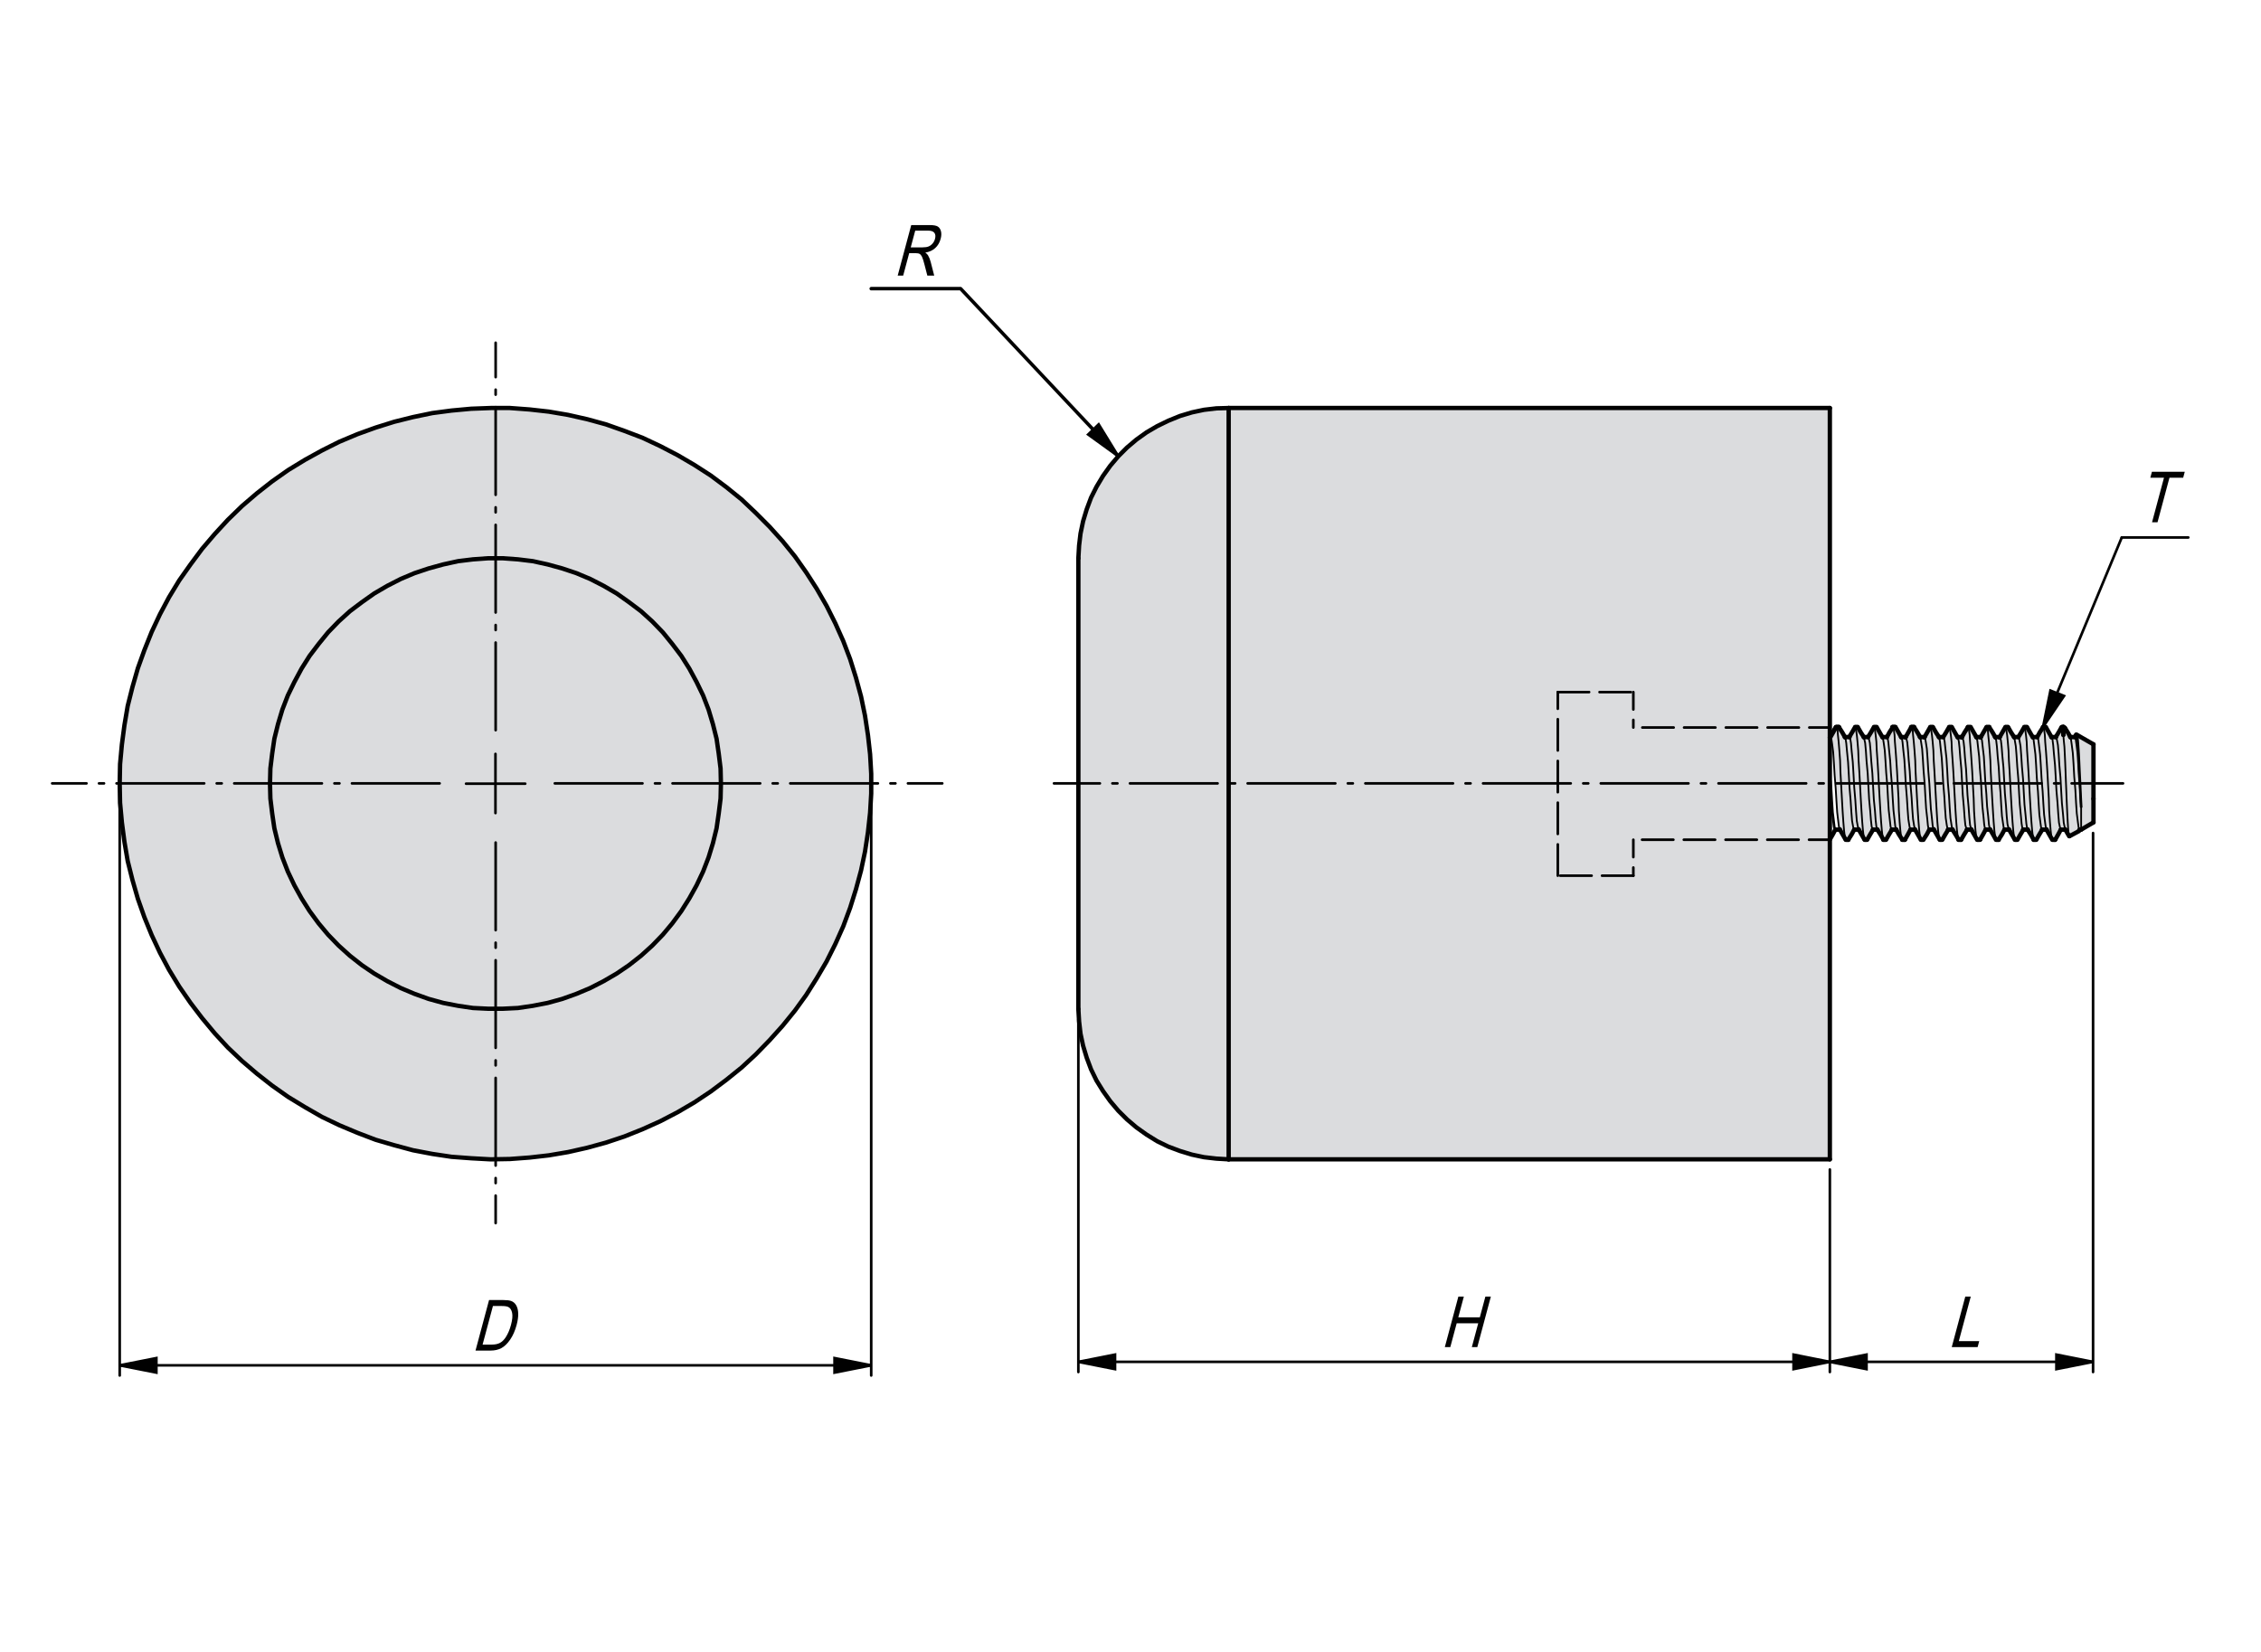 <?xml version="1.0" encoding="utf-8"?>
<!-- Generator: Adobe Illustrator 16.0.3, SVG Export Plug-In . SVG Version: 6.00 Build 0)  -->
<!DOCTYPE svg PUBLIC "-//W3C//DTD SVG 1.1//EN" "http://www.w3.org/Graphics/SVG/1.1/DTD/svg11.dtd">
<svg version="1.1" id="RB-2525-M14-60UR" xmlns="http://www.w3.org/2000/svg" xmlns:xlink="http://www.w3.org/1999/xlink" x="0px"
	 y="0px" width="650px" height="475px" viewBox="0 0 650 475" enable-background="new 0 0 650 475" xml:space="preserve">
<g id="XMLID_8_">
	<g>
		<polygon fill="#DBDCDE" points="526.05,333.26 526.05,333.36 353.22,333.36 353.22,333.26 353.22,332.84 353.22,332.21 
			353.22,331.27 353.22,330.02 353.22,328.56 353.22,326.79 353.22,324.7 353.22,322.4 353.22,319.79 353.22,316.98 353.22,313.85 
			353.22,310.5 353.22,306.96 353.22,303.2 353.22,299.13 353.22,294.95 353.22,290.57 353.22,286.08 353.22,281.28 353.22,276.48 
			353.22,271.47 353.22,266.36 353.22,261.03 353.22,255.71 353.22,250.28 353.22,244.86 353.22,239.33 353.22,233.69 
			353.22,228.16 353.22,222.52 353.22,216.89 353.22,211.35 353.22,205.82 353.22,200.29 353.22,194.86 353.22,189.54 
			353.22,184.32 353.22,179.21 353.22,174.2 353.22,169.29 353.22,164.6 353.22,160 353.22,155.62 353.22,151.45 353.22,147.48 
			353.22,143.62 353.22,140.07 353.22,136.73 353.22,133.7 353.22,130.89 353.22,128.28 353.22,125.88 353.22,123.89 353.22,122.01 
			353.22,120.55 353.22,119.3 353.22,118.36 353.22,117.74 353.22,117.32 526.05,117.32 526.05,117.74 526.05,118.36 526.05,119.3 
			526.05,120.55 526.05,122.01 526.05,123.89 526.05,125.88 526.05,128.28 526.05,130.89 526.05,133.7 526.05,136.73 526.05,140.07 
			526.05,143.62 526.05,147.48 526.05,151.45 526.05,155.62 526.05,160 526.05,164.6 526.05,169.29 526.05,174.2 526.05,179.21 
			526.05,184.32 526.05,189.54 526.05,194.86 526.05,200.29 526.05,205.82 526.05,211.35 526.05,212.08 526.05,216.89 
			526.05,222.52 526.05,228.16 526.05,233.69 526.05,239.33 526.05,244.86 526.05,250.28 526.05,255.71 526.05,261.03 
			526.05,266.36 526.05,271.47 526.05,276.48 526.05,281.28 526.05,286.08 526.05,290.57 526.05,294.95 526.05,299.13 526.05,303.2 
			526.05,306.96 526.05,310.5 526.05,313.85 526.05,316.98 526.05,319.79 526.05,322.4 526.05,324.7 526.05,326.79 526.05,328.56 
			526.05,330.02 526.05,331.27 526.05,332.21 526.05,332.84 		"/>
		<polygon fill="#DBDCDE" points="353.22,333.26 353.22,333.36 349.67,333.15 346.12,332.74 342.68,332.01 339.23,330.96 
			335.89,329.71 332.66,328.14 329.63,326.26 326.71,324.18 324,321.88 321.49,319.38 319.19,316.66 317.11,313.74 315.23,310.71 
			313.66,307.48 312.41,304.14 311.37,300.69 310.63,297.25 310.22,293.7 310.01,290.15 310.01,290.05 310.01,289.84 310.01,289.21 
			310.01,288.38 310.01,287.23 310.01,285.77 310.01,284.1 310.01,282.12 310.01,279.93 310.01,277.52 310.01,274.81 310.01,271.89 
			310.01,268.76 310.01,265.52 310.01,261.97 310.01,258.32 310.01,254.56 310.01,250.6 310.01,246.53 310.01,242.46 310.01,238.18 
			310.01,233.9 310.01,229.62 310.01,225.34 310.01,220.96 310.01,216.68 310.01,212.4 310.01,208.22 310.01,204.05 310.01,199.98 
			310.01,196.12 310.01,192.25 310.01,188.6 310.01,185.16 310.01,181.82 310.01,178.69 310.01,175.76 310.01,173.16 310.01,170.65 
			310.01,168.46 310.01,166.48 310.01,164.81 310.01,163.45 310.01,162.3 310.01,161.36 310.01,160.84 310.01,160.53 310.22,156.87 
			310.63,153.43 311.37,149.88 312.41,146.44 313.66,143.1 315.23,139.97 317.11,136.83 319.19,133.91 321.49,131.2 324,128.69 
			326.71,126.4 329.63,124.31 332.66,122.54 335.89,120.97 339.23,119.61 342.68,118.57 346.12,117.84 349.67,117.42 353.22,117.32 
			353.22,117.74 353.22,118.36 353.22,119.3 353.22,120.55 353.22,122.01 353.22,123.89 353.22,125.88 353.22,128.28 353.22,130.89 
			353.22,133.7 353.22,136.73 353.22,140.07 353.22,143.62 353.22,147.48 353.22,151.45 353.22,155.62 353.22,160 353.22,164.6 
			353.22,169.29 353.22,174.2 353.22,179.21 353.22,184.32 353.22,189.54 353.22,194.86 353.22,200.29 353.22,205.82 353.22,211.35 
			353.22,216.89 353.22,222.52 353.22,228.16 353.22,233.69 353.22,239.33 353.22,244.86 353.22,250.28 353.22,255.71 
			353.22,261.03 353.22,266.36 353.22,271.47 353.22,276.48 353.22,281.28 353.22,286.08 353.22,290.57 353.22,294.95 
			353.22,299.13 353.22,303.2 353.22,306.96 353.22,310.5 353.22,313.85 353.22,316.98 353.22,319.79 353.22,322.4 353.22,324.7 
			353.22,326.79 353.22,328.56 353.22,330.02 353.22,331.27 353.22,332.21 353.22,332.84 		"/>
		<path fill="#DBDCDE" d="M250.46,222.52v5.641l-0.32,5.53l-0.62,5.64l-0.84,5.53l-1.14,5.42l-1.47,5.43l-1.67,5.32l-1.98,5.33
			l-2.29,5.109l-2.51,5.011l-2.82,4.8l-3.02,4.8l-3.24,4.49l-3.55,4.38l-3.76,4.18l-3.96,4.07l-4.07,3.76l-4.39,3.54l-4.48,3.35
			l-4.7,3.131l-4.8,2.81l-5.01,2.61l-5.11,2.3l-5.22,2.09l-5.33,1.77l-5.32,1.46l-5.53,1.25l-5.53,0.94l-5.53,0.63l-5.64,0.42
			l-5.53,0.101l-5.64-0.311l-5.63-0.42l-5.54-0.83l-5.53-1.05l-5.42-1.46l-5.33-1.56l-5.21-1.99l-5.22-2.19l-5.01-2.399l-4.91-2.82
			l-4.8-2.92l-4.59-3.24l-4.39-3.439l-4.27-3.65l-4.08-3.87l-3.75-4.06l-3.65-4.391l-3.34-4.38l-3.24-4.7l-2.92-4.8L46,273.98
			l-2.4-5.12l-2.09-5.11l-1.88-5.33L38.07,253l-1.36-5.43l-0.94-5.53l-0.73-5.53l-0.52-5.64l-0.11-5.53l0.11-5.64l0.52-5.63
			l0.73-5.53l0.94-5.54l1.36-5.42l1.56-5.43l1.88-5.221l2.09-5.22l2.4-5.11l2.61-4.899l2.92-4.811l3.24-4.59l3.34-4.49l3.65-4.279
			l3.75-4.07l4.08-3.96l4.27-3.66l4.39-3.439l4.59-3.23l4.8-2.93l4.91-2.71l5.01-2.511l5.22-2.189l5.21-1.88l5.33-1.67l5.42-1.35
			l5.53-1.15l5.54-0.73l5.63-0.52l5.64-0.21h5.53l5.64,0.42l5.53,0.62l5.53,0.94l5.53,1.25l5.32,1.46l5.33,1.88l5.22,1.99l5.11,2.4
			l5.01,2.609l4.8,2.811l4.7,3.03l4.48,3.34l4.39,3.55l4.07,3.86l3.96,3.97l3.76,4.17l3.55,4.38l3.24,4.6l3.02,4.69l2.82,4.91
			l2.51,5.01l2.29,5.11l1.98,5.22l1.67,5.32l1.47,5.43l1.14,5.53l0.84,5.529l0.62,5.54L250.46,222.52z M207.25,225.34l-0.1-4.38
			l-0.53-4.28L206,212.4l-1.05-4.181l-1.25-4.17l-1.57-4.069l-1.87-3.86l-2.09-3.87l-2.3-3.65l-2.61-3.439l-2.71-3.34l-3.03-3.13
			l-3.23-2.931l-3.45-2.6l-3.54-2.51l-3.76-2.19l-3.86-1.979l-3.97-1.671l-4.07-1.359l-4.18-1.15l-4.27-0.939l-4.28-0.521
			l-4.28-0.31h-4.39l-4.28,0.31l-4.27,0.521l-4.28,0.939l-4.18,1.15l-4.07,1.359l-3.96,1.671l-3.87,1.979l-3.75,2.19l-3.55,2.51
			l-3.45,2.6l-3.23,2.931l-3.03,3.13l-2.71,3.34L89,188.6l-2.3,3.65l-2.08,3.87l-1.88,3.86l-1.57,4.069l-1.25,4.17l-1.04,4.181
			l-0.63,4.279l-0.52,4.28l-0.11,4.38l0.11,4.28l0.52,4.28l0.63,4.279l1.04,4.28l1.25,4.07l1.57,4.069l1.88,3.96l2.08,3.761
			l2.3,3.649l2.61,3.55l2.71,3.24l3.03,3.13l3.23,2.92l3.45,2.71l3.55,2.41l3.75,2.19l3.87,1.979l3.96,1.67l4.07,1.461l4.18,1.149
			l4.28,0.83l4.27,0.63l4.28,0.21h4.39l4.28-0.21l4.28-0.63l4.27-0.83l4.18-1.149l4.07-1.461l3.97-1.67l3.86-1.979l3.76-2.19
			l3.54-2.41l3.45-2.71l3.23-2.92l3.03-3.13l2.71-3.24l2.61-3.55l2.3-3.649l2.09-3.761l1.87-3.96l1.57-4.069l1.25-4.07l1.05-4.28
			l0.62-4.279l0.53-4.28L207.25,225.34z"/>
		<polygon fill="#DBDCDE" points="207.15,220.96 207.25,225.34 207.15,229.62 206.62,233.9 206,238.18 204.95,242.46 203.7,246.53 
			202.13,250.6 200.26,254.56 198.17,258.32 195.87,261.97 193.26,265.52 190.55,268.76 187.52,271.89 184.29,274.81 180.84,277.52 
			177.3,279.93 173.54,282.12 169.68,284.1 165.71,285.77 161.64,287.23 157.46,288.38 153.19,289.21 148.91,289.84 144.63,290.05 
			140.24,290.05 135.96,289.84 131.69,289.21 127.41,288.38 123.23,287.23 119.16,285.77 115.2,284.1 111.33,282.12 107.58,279.93 
			104.03,277.52 100.58,274.81 97.35,271.89 94.32,268.76 91.61,265.52 89,261.97 86.7,258.32 84.62,254.56 82.74,250.6 
			81.17,246.53 79.92,242.46 78.88,238.18 78.25,233.9 77.73,229.62 77.62,225.34 77.73,220.96 78.25,216.68 78.88,212.4 
			79.92,208.22 81.17,204.05 82.74,199.98 84.62,196.12 86.7,192.25 89,188.6 91.61,185.16 94.32,181.82 97.35,178.69 
			100.58,175.76 104.03,173.16 107.58,170.65 111.33,168.46 115.2,166.48 119.16,164.81 123.23,163.45 127.41,162.3 131.69,161.36 
			135.96,160.84 140.24,160.53 144.63,160.53 148.91,160.84 153.19,161.36 157.46,162.3 161.64,163.45 165.71,164.81 169.68,166.48 
			173.54,168.46 177.3,170.65 180.84,173.16 184.29,175.76 187.52,178.69 190.55,181.82 193.26,185.16 195.87,188.6 198.17,192.25 
			200.26,196.12 202.13,199.98 203.7,204.05 204.95,208.22 206,212.4 206.62,216.68 		"/>
	</g>
	<g>
		
			<polygon fill="none" stroke="#010101" stroke-width="1.25" stroke-linecap="round" stroke-linejoin="round" stroke-miterlimit="10" points="
			77.62,225.34 77.73,229.62 78.25,233.9 78.88,238.18 79.92,242.46 81.17,246.53 82.74,250.6 84.62,254.56 86.7,258.32 89,261.97 
			91.61,265.52 94.32,268.76 97.35,271.89 100.58,274.81 104.03,277.52 107.58,279.93 111.33,282.12 115.2,284.1 119.16,285.77 
			123.23,287.23 127.41,288.38 131.69,289.21 135.96,289.84 140.24,290.05 144.63,290.05 148.91,289.84 153.19,289.21 
			157.46,288.38 161.64,287.23 165.71,285.77 169.68,284.1 173.54,282.12 177.3,279.93 180.84,277.52 184.29,274.81 187.52,271.89 
			190.55,268.76 193.26,265.52 195.87,261.97 198.17,258.32 200.26,254.56 202.13,250.6 203.7,246.53 204.95,242.46 206,238.18 
			206.62,233.9 207.15,229.62 207.25,225.34 207.15,220.96 206.62,216.68 206,212.4 204.95,208.22 203.7,204.05 202.13,199.98 
			200.26,196.12 198.17,192.25 195.87,188.6 193.26,185.16 190.55,181.82 187.52,178.69 184.29,175.76 180.84,173.16 177.3,170.65 
			173.54,168.46 169.68,166.48 165.71,164.81 161.64,163.45 157.46,162.3 153.19,161.36 148.91,160.84 144.63,160.53 140.24,160.53 
			135.96,160.84 131.69,161.36 127.41,162.3 123.23,163.45 119.16,164.81 115.2,166.48 111.33,168.46 107.58,170.65 104.03,173.16 
			100.58,175.76 97.35,178.69 94.32,181.82 91.61,185.16 89,188.6 86.7,192.25 84.62,196.12 82.74,199.98 81.17,204.05 
			79.92,208.22 78.88,212.4 78.25,216.68 77.73,220.96 		"/>
		
			<polygon fill="none" stroke="#010101" stroke-width="1.25" stroke-linecap="round" stroke-linejoin="round" stroke-miterlimit="10" points="
			34.41,225.34 34.52,219.7 35.04,214.07 35.77,208.54 36.71,203 38.07,197.58 39.63,192.15 41.51,186.93 43.6,181.71 46,176.6 
			48.61,171.7 51.53,166.89 54.77,162.3 58.11,157.81 61.76,153.53 65.51,149.46 69.59,145.5 73.86,141.84 78.25,138.4 
			82.84,135.17 87.64,132.24 92.55,129.53 97.56,127.02 102.78,124.83 107.99,122.95 113.32,121.28 118.74,119.93 124.27,118.78 
			129.81,118.05 135.44,117.53 141.08,117.32 146.61,117.32 152.25,117.74 157.78,118.36 163.31,119.3 168.84,120.55 174.16,122.01 
			179.49,123.89 184.71,125.88 189.82,128.28 194.83,130.89 199.63,133.7 204.33,136.73 208.81,140.07 213.2,143.62 217.27,147.48 
			221.23,151.45 224.99,155.62 228.54,160 231.78,164.6 234.8,169.29 237.62,174.2 240.13,179.21 242.42,184.32 244.4,189.54 
			246.07,194.86 247.54,200.29 248.68,205.82 249.52,211.35 250.14,216.89 250.46,222.52 250.46,228.16 250.14,233.69 
			249.52,239.33 248.68,244.86 247.54,250.28 246.07,255.71 244.4,261.03 242.42,266.36 240.13,271.47 237.62,276.48 234.8,281.28 
			231.78,286.08 228.54,290.57 224.99,294.95 221.23,299.13 217.27,303.2 213.2,306.96 208.81,310.5 204.33,313.85 199.63,316.98 
			194.83,319.79 189.82,322.4 184.71,324.7 179.49,326.79 174.16,328.56 168.84,330.02 163.31,331.27 157.78,332.21 152.25,332.84 
			146.61,333.26 141.08,333.36 135.44,333.05 129.81,332.63 124.27,331.8 118.74,330.75 113.32,329.29 107.99,327.73 102.78,325.74 
			97.56,323.55 92.55,321.15 87.64,318.33 82.84,315.41 78.25,312.17 73.86,308.73 69.59,305.08 65.51,301.21 61.76,297.15 
			58.11,292.76 54.77,288.38 51.53,283.68 48.61,278.88 46,273.98 43.6,268.86 41.51,263.75 39.63,258.42 38.07,253 36.71,247.57 
			35.77,242.04 35.04,236.51 34.52,230.87 		"/>
		
			<polyline fill="none" stroke="#010101" stroke-width="1.25" stroke-linecap="round" stroke-linejoin="round" stroke-miterlimit="10" points="
			353.22,117.32 353.22,117.74 353.22,118.36 353.22,119.3 353.22,120.55 353.22,122.01 353.22,123.89 353.22,125.88 353.22,128.28 
			353.22,130.89 353.22,133.7 353.22,136.73 353.22,140.07 353.22,143.62 353.22,147.48 353.22,151.45 353.22,155.62 353.22,160 
			353.22,164.6 353.22,169.29 353.22,174.2 353.22,179.21 353.22,184.32 353.22,189.54 353.22,194.86 353.22,200.29 353.22,205.82 
			353.22,211.35 353.22,216.89 353.22,222.52 353.22,228.16 353.22,233.69 353.22,239.33 353.22,244.86 353.22,250.28 
			353.22,255.71 353.22,261.03 353.22,266.36 353.22,271.47 353.22,276.48 353.22,281.28 353.22,286.08 353.22,290.57 
			353.22,294.95 353.22,299.13 353.22,303.2 353.22,306.96 353.22,310.5 353.22,313.85 353.22,316.98 353.22,319.79 353.22,322.4 
			353.22,324.7 353.22,326.79 353.22,328.56 353.22,330.02 353.22,331.27 353.22,332.21 353.22,332.84 353.22,333.26 353.22,333.36 
					"/>
		
			<polyline fill="none" stroke="#010101" stroke-width="1.25" stroke-linecap="round" stroke-linejoin="round" stroke-miterlimit="10" points="
			526.05,117.32 526.05,117.74 526.05,118.36 526.05,119.3 526.05,120.55 526.05,122.01 526.05,123.89 526.05,125.88 526.05,128.28 
			526.05,130.89 526.05,133.7 526.05,136.73 526.05,140.07 526.05,143.62 526.05,147.48 526.05,151.45 526.05,155.62 526.05,160 
			526.05,164.6 526.05,169.29 526.05,174.2 526.05,179.21 526.05,184.32 526.05,189.54 526.05,194.86 526.05,200.29 526.05,205.82 
			526.05,211.35 526.05,212.08 526.05,216.89 526.05,222.52 526.05,228.16 526.05,233.69 526.05,239.33 526.05,244.86 
			526.05,250.28 526.05,255.71 526.05,261.03 526.05,266.36 526.05,271.47 526.05,276.48 526.05,281.28 526.05,286.08 
			526.05,290.57 526.05,294.95 526.05,299.13 526.05,303.2 526.05,306.96 526.05,310.5 526.05,313.85 526.05,316.98 526.05,319.79 
			526.05,322.4 526.05,324.7 526.05,326.79 526.05,328.56 526.05,330.02 526.05,331.27 526.05,332.21 526.05,332.84 526.05,333.26 
			526.05,333.36 		"/>
		
			<polyline fill="none" stroke="#010101" stroke-width="1.25" stroke-linecap="round" stroke-linejoin="round" stroke-miterlimit="10" points="
			310.01,290.15 310.01,290.05 310.01,289.84 310.01,289.21 310.01,288.38 310.01,287.23 310.01,285.77 310.01,284.1 310.01,282.12 
			310.01,279.93 310.01,277.52 310.01,274.81 310.01,271.89 310.01,268.76 310.01,265.52 310.01,261.97 310.01,258.32 
			310.01,254.56 310.01,250.6 310.01,246.53 310.01,242.46 310.01,238.18 310.01,233.9 310.01,229.62 310.01,225.34 310.01,220.96 
			310.01,216.68 310.01,212.4 310.01,208.22 310.01,204.05 310.01,199.98 310.01,196.12 310.01,192.25 310.01,188.6 310.01,185.16 
			310.01,181.82 310.01,178.69 310.01,175.76 310.01,173.16 310.01,170.65 310.01,168.46 310.01,166.48 310.01,164.81 
			310.01,163.45 310.01,162.3 310.01,161.36 310.01,160.84 310.01,160.53 		"/>
		
			<line fill="none" stroke="#010101" stroke-width="1.25" stroke-linecap="round" stroke-linejoin="round" stroke-miterlimit="10" x1="550.16" y1="209.06" x2="549.43" y2="209.06"/>
		
			<line fill="none" stroke="#010101" stroke-width="1.25" stroke-linecap="round" stroke-linejoin="round" stroke-miterlimit="10" x1="544.73" y1="209.06" x2="544.01" y2="209.06"/>
		
			<line fill="none" stroke="#010101" stroke-width="1.25" stroke-linecap="round" stroke-linejoin="round" stroke-miterlimit="10" x1="528.56" y1="209.06" x2="527.83" y2="209.06"/>
		
			<polyline fill="none" stroke="#010101" stroke-width="1.25" stroke-linecap="round" stroke-linejoin="round" stroke-miterlimit="10" points="
			527.72,209.16 526.99,210.42 526.05,212.08 		"/>
		
			<line fill="none" stroke="#010101" stroke-width="1.25" stroke-linecap="round" stroke-linejoin="round" stroke-miterlimit="10" x1="353.22" y1="333.36" x2="526.05" y2="333.36"/>
		
			<line fill="none" stroke="#010101" stroke-width="1.25" stroke-linecap="round" stroke-linejoin="round" stroke-miterlimit="10" x1="526.05" y1="117.32" x2="353.22" y2="117.32"/>
		
			<polyline fill="none" stroke="#010101" stroke-width="1.25" stroke-linecap="round" stroke-linejoin="round" stroke-miterlimit="10" points="
			310.01,290.15 310.22,293.7 310.63,297.25 311.37,300.69 312.41,304.14 313.66,307.48 315.23,310.71 317.11,313.74 319.19,316.66 
			321.49,319.38 324,321.88 326.71,324.18 329.63,326.26 332.66,328.14 335.89,329.71 339.23,330.96 342.68,332.01 346.12,332.74 
			349.67,333.15 353.22,333.36 		"/>
		
			<polyline fill="none" stroke="#010101" stroke-width="1.25" stroke-linecap="round" stroke-linejoin="round" stroke-miterlimit="10" points="
			353.22,117.32 349.67,117.42 346.12,117.84 342.68,118.57 339.23,119.61 335.89,120.97 332.66,122.54 329.63,124.31 326.71,126.4 
			324,128.69 321.49,131.2 319.19,133.91 317.11,136.83 315.23,139.97 313.66,143.1 312.41,146.44 311.37,149.88 310.63,153.43 
			310.22,156.87 310.01,160.53 		"/>
	</g>
</g>
<g>
	<path fill="#010101" d="M136.702,388.349l3.893-14.53h4.11c1.017,0,1.766,0.089,2.246,0.268c0.631,0.231,1.119,0.654,1.463,1.269
		c0.344,0.615,0.532,1.39,0.565,2.324c0.034,0.936-0.122,2.044-0.465,3.326c-0.441,1.645-1.057,3.041-1.845,4.187
		c-0.79,1.147-1.627,1.96-2.511,2.438c-0.885,0.479-1.938,0.719-3.159,0.719H136.702z M138.736,386.634h2.535
		c1.023,0,1.844-0.167,2.461-0.5c0.618-0.333,1.168-0.87,1.65-1.61c0.64-0.985,1.145-2.164,1.513-3.539
		c0.395-1.473,0.505-2.632,0.331-3.474c-0.173-0.843-0.535-1.406-1.087-1.69c-0.371-0.191-1.016-0.288-1.934-0.288h-2.495
		L138.736,386.634z"/>
</g>
<g>
	<path fill="#010101" d="M415.363,387.349l3.894-14.53h1.575l-1.599,5.967h6.19l1.599-5.967h1.575l-3.893,14.53h-1.576l1.836-6.849
		h-6.19l-1.835,6.849H415.363z"/>
</g>
<g>
	<path fill="#010101" d="M561.094,387.349l3.894-14.534h1.575l-3.435,12.819h5.863l-0.46,1.715H561.094z"/>
</g>
<g>
	<path fill="#010101" d="M618.676,150.172l3.432-12.807h-3.926l0.459-1.713h9.446l-0.459,1.713h-3.944l-3.432,12.807H618.676z"/>
</g>
<path fill="none" stroke="#010101" stroke-width="0.75" stroke-miterlimit="10" d="M321.489,131.198l-8.661-6.262l3.025-2.922
	L321.489,131.198"/>
<path fill="none" stroke="#010101" stroke-width="0.75" stroke-miterlimit="10" d="M601.721,391.593l-10.541,2.088v-4.176
	L601.721,391.593 M526.053,391.593l10.54-2.088v4.176L526.053,391.593 M526.053,391.593l-10.438,2.088v-4.176L526.053,391.593
	 M310.01,391.593l10.541-2.088v4.176L310.01,391.593 M250.458,392.593l-10.541,2.088v-4.176L250.458,392.593 M34.414,392.593
	l10.542-2.088v4.176L34.414,392.593"/>
<line fill="none" stroke="#010101" stroke-width="0.75" stroke-linecap="round" stroke-linejoin="round" stroke-miterlimit="10" stroke-dasharray="25.2,3.6,1.44,3.6" x1="142.489" y1="242.265" x2="142.489" y2="351.69"/>
<line fill="none" stroke="#010101" stroke-width="0.75" stroke-linecap="round" stroke-linejoin="round" stroke-miterlimit="10" stroke-dasharray="25.2,3.6,1.44,3.6" x1="159.501" y1="225.254" x2="270.883" y2="225.254"/>
<path fill="none" stroke="#010101" stroke-width="0.75" stroke-linecap="round" stroke-linejoin="round" stroke-miterlimit="10" d="
	M142.436,225.341h8.558 M142.436,225.341v8.453 M142.436,225.341h-8.454 M142.436,225.341v-8.559"/>
<path fill="none" stroke="#010101" stroke-linecap="round" stroke-linejoin="round" stroke-miterlimit="10" d="M276.16,82.997
	l45.329,48.201 M291.327,98.636"/>
<line fill="none" stroke="#010101" stroke-width="0.75" stroke-linecap="round" stroke-linejoin="round" stroke-miterlimit="10" stroke-dasharray="9,3" stroke-dashoffset="4" x1="469.558" y1="241.455" x2="469.558" y2="251.798"/>
<line fill="none" stroke="#010101" stroke-width="0.75" stroke-linecap="round" stroke-linejoin="round" stroke-miterlimit="10" stroke-dasharray="9,3" x1="447.843" y1="199.008" x2="469.558" y2="199.008"/>
<line fill="none" stroke="#010101" stroke-width="0.75" stroke-linecap="round" stroke-linejoin="round" stroke-miterlimit="10" stroke-dasharray="9,3" x1="469.558" y1="251.798" x2="447.843" y2="251.798"/>
<line fill="none" stroke="#010101" stroke-width="0.75" stroke-linecap="round" stroke-linejoin="round" stroke-miterlimit="10" stroke-dasharray="9,3" stroke-dashoffset="3" x1="526.067" y1="241.455" x2="469.558" y2="241.455"/>
<line fill="none" stroke="#010101" stroke-width="0.75" stroke-linecap="round" stroke-linejoin="round" stroke-miterlimit="10" stroke-dasharray="9,3" stroke-dashoffset="3" x1="526.15" y1="209.193" x2="469.56" y2="209.193"/>
<line fill="none" stroke="#010101" stroke-width="0.75" stroke-linecap="round" stroke-linejoin="round" stroke-miterlimit="10" stroke-dasharray="9,3" x1="447.843" y1="251.798" x2="447.843" y2="199.008"/>
<line fill="none" stroke="#010101" stroke-width="0.75" stroke-linecap="round" stroke-linejoin="round" stroke-miterlimit="10" stroke-dasharray="9,3" stroke-dashoffset="4" x1="469.558" y1="199.008" x2="469.558" y2="209.192"/>
<path fill="none" stroke="#010101" stroke-width="0.75" stroke-linecap="round" stroke-linejoin="round" stroke-miterlimit="10" d="
	M526.053,391.593h75.668 M601.721,239.533v154.981 M526.053,336.284v58.23 M310.01,391.593h216.043 M526.053,336.284v58.23
	 M310.01,293.074v101.44 M34.414,392.593h216.044 M250.458,228.263v167.252 M34.414,228.263v167.252"/>
<path fill="#010101" d="M321.489,131.198l-8.661-6.262l3.025-2.922"/>
<path fill="#010101" d="M601.721,391.593l-10.541,2.088v-4.176 M526.053,391.593l10.54-2.088v4.176 M526.053,391.593l-10.438,2.088
	v-4.176 M310.01,391.593l10.541-2.088v4.176 M250.458,392.593l-10.541,2.088v-4.176 M34.414,392.593l10.542-2.088v4.176"/>
<g>
	<path fill="none" stroke="#010101" stroke-width="0.75" stroke-miterlimit="10" d="M545.845,209.193"/>
	<path fill="none" stroke="#010101" stroke-width="0.75" stroke-miterlimit="10" d="M545.845,209.193"/>
	
		<path fill="none" stroke="#010101" stroke-width="0.75" stroke-linecap="round" stroke-linejoin="round" stroke-miterlimit="10" d="
		M545.845,209.193"/>
	<path fill="#010101" d="M545.845,209.193"/>
</g>
<g>
	<path fill="#010101" d="M258.071,79.245l3.893-14.528h5.279c1.103,0,1.881,0.136,2.333,0.406c0.452,0.271,0.763,0.722,0.931,1.352
		c0.168,0.63,0.14,1.362-0.083,2.194c-0.294,1.095-0.817,1.984-1.57,2.664c-0.754,0.68-1.699,1.112-2.839,1.297
		c0.371,0.266,0.636,0.536,0.793,0.809c0.321,0.555,0.568,1.172,0.742,1.853l1.021,3.954h-1.98l-0.779-3.021
		c-0.298-1.182-0.55-1.978-0.752-2.388c-0.204-0.41-0.434-0.687-0.688-0.829c-0.256-0.143-0.648-0.213-1.175-0.213h-1.82
		l-1.729,6.451H258.071z M261.821,71.128h3.388c0.739,0,1.324-0.089,1.755-0.268s0.81-0.459,1.137-0.842
		c0.328-0.383,0.56-0.829,0.696-1.338c0.197-0.734,0.136-1.31-0.181-1.73c-0.316-0.418-0.897-0.629-1.742-0.629h-3.764
		L261.821,71.128z"/>
</g>
<line fill="none" stroke="#010101" stroke-linecap="round" stroke-linejoin="round" stroke-miterlimit="10" x1="250.46" y1="82.997" x2="275.771" y2="82.997"/>
<line fill="none" stroke="#010101" stroke-width="0.75" stroke-linecap="round" stroke-linejoin="round" stroke-miterlimit="10" stroke-dasharray="25.2,3.6,1.44,3.6" x1="126.382" y1="225.254" x2="15" y2="225.254"/>
<line fill="none" stroke="#010101" stroke-width="0.75" stroke-linecap="round" stroke-linejoin="round" stroke-miterlimit="10" stroke-dasharray="25.2,3.6,1.44,3.6" x1="142.489" y1="209.96" x2="142.489" y2="98.552"/>
<g id="XMLID_7_">
	<g>
		<polygon fill="#DBDCDE" points="601.837,236.264 601.837,236.474 598.297,238.554 598.297,238.344 598.297,237.724 
			598.297,236.783 598.297,235.533 598.297,233.964 598.297,231.983 598.188,230.004 598.087,227.804 597.987,225.613 
			597.877,223.424 597.768,221.233 597.667,219.044 597.567,217.054 597.457,215.283 597.357,213.823 597.247,212.573 
			597.147,211.733 597.037,211.313 596.938,211.214 601.837,214.033 601.837,214.243 601.837,214.764 601.837,215.493 
			601.837,216.533 601.837,217.783 601.837,219.243 601.837,220.813 601.837,222.594 601.837,224.363 601.837,226.134 
			601.837,227.914 601.837,229.684 601.837,231.254 601.837,232.714 601.837,233.964 601.837,235.004 601.837,235.733 		"/>
		<polygon fill="#DBDCDE" points="598.297,238.344 598.297,238.554 597.877,238.554 597.567,237.934 597.357,236.363 
			597.037,233.863 596.827,230.733 596.627,227.073 596.308,223.323 596.107,219.664 595.897,216.533 595.577,214.033 
			595.367,212.573 595.268,212.254 595.268,212.044 595.207,211.943 595.787,211.943 596.417,211.943 596.518,211.943 
			596.728,212.573 596.938,214.033 597.247,216.533 597.457,219.664 597.667,223.323 597.987,227.073 598.188,230.733 
			598.297,231.983 598.297,233.964 598.297,235.533 598.297,236.783 598.297,237.724 		"/>
		<polygon fill="#DBDCDE" points="595.207,211.943 595.268,212.044 595.268,212.254 595.367,212.573 595.577,214.033 
			595.897,216.533 596.107,219.664 596.308,223.323 596.627,227.073 596.827,230.733 597.037,233.863 597.357,236.363 
			597.567,237.934 597.877,238.554 597.768,238.664 597.667,238.974 594.957,240.434 594.847,240.434 594.747,240.014 
			594.637,239.184 594.537,237.934 594.438,236.363 594.327,234.384 594.228,232.193 594.117,229.794 594.018,227.184 
			593.907,224.573 593.808,221.854 593.707,219.354 593.597,216.954 593.487,214.764 593.287,212.773 593.177,211.313 
			593.177,210.584 593.177,209.964 593.177,209.544 593.177,209.233 593.177,209.124 593.177,209.023 593.597,209.233 
			593.707,209.434 594.438,210.584 		"/>
		<polygon fill="#DBDCDE" points="594.747,240.014 594.847,240.434 594.537,239.914 593.747,238.533 593.707,238.454 
			593.707,238.344 593.597,238.033 593.287,236.573 593.077,234.063 592.768,230.934 592.558,227.394 592.347,223.523 
			592.027,219.974 591.827,216.743 591.617,214.243 591.297,212.573 591.097,211.943 590.987,211.943 591.827,210.584 
			592.657,209.124 592.768,209.124 592.867,209.124 593.077,209.854 593.177,211.313 593.287,212.773 593.487,214.764 
			593.597,216.954 593.707,219.354 593.808,221.854 593.907,224.573 594.018,227.184 594.117,229.794 594.228,232.193 
			594.327,234.384 594.438,236.363 594.537,237.934 594.637,239.184 		"/>
		<polygon fill="#DBDCDE" points="591.097,211.943 591.297,212.573 591.617,214.243 591.827,216.743 592.027,219.974 
			592.347,223.523 592.558,227.394 592.768,230.934 593.077,234.063 593.287,236.573 593.597,238.033 593.707,238.344 
			593.707,238.454 593.747,238.533 593.707,238.554 593.077,238.554 592.447,238.554 592.237,238.033 591.927,236.573 
			591.717,234.063 591.507,230.934 591.197,227.394 590.987,223.523 590.777,219.974 590.467,216.743 590.257,214.243 
			590.047,212.573 589.837,212.254 589.837,212.044 589.777,211.943 590.357,211.943 590.987,211.943 		"/>
		<polygon fill="#DBDCDE" points="589.777,211.943 589.837,212.044 589.837,212.254 590.047,212.573 590.257,214.243 
			590.467,216.743 590.777,219.974 590.987,223.523 591.197,227.394 591.507,230.934 591.717,234.063 591.927,236.573 
			592.237,238.033 592.447,238.554 591.717,239.914 590.887,241.374 590.777,241.483 590.047,241.483 590.047,241.374 
			589.947,241.374 589.737,240.544 589.527,238.764 589.317,236.264 589.107,233.134 589.007,229.584 588.797,225.823 
			588.587,221.964 588.377,218.724 588.167,215.804 587.957,213.304 587.857,211.313 587.647,209.854 587.497,209.313 
			588.167,209.124 589.007,210.584 		"/>
		<polygon fill="#DBDCDE" points="588.337,238.554 587.757,238.554 587.127,238.554 587.018,238.554 587.018,238.454 
			586.808,238.134 586.607,236.684 586.287,234.273 586.087,231.144 585.877,227.594 585.558,223.844 585.357,220.184 
			585.147,216.954 584.827,214.344 584.617,212.674 584.417,212.153 584.417,212.044 584.377,211.964 584.417,211.943 
			585.037,211.943 585.667,211.943 586.397,210.584 587.337,209.124 587.438,209.124 587.497,209.313 587.647,209.854 
			587.857,211.313 587.957,213.304 588.167,215.804 588.377,218.724 588.587,221.964 588.797,225.823 589.007,229.584 
			589.107,233.134 589.317,236.264 589.527,238.764 589.737,240.544 589.947,241.374 589.107,239.914 		"/>
		<polygon fill="#DBDCDE" points="587.127,238.554 586.287,239.914 585.457,241.374 584.617,241.374 584.417,240.544 
			584.207,238.764 583.997,236.264 583.787,233.134 583.577,229.584 583.367,225.823 583.157,221.964 582.947,218.724 
			582.747,215.804 582.637,213.304 582.427,211.313 582.217,209.854 582.067,209.323 582.747,209.124 583.577,210.584 
			584.377,211.964 584.417,212.044 584.417,212.153 584.617,212.674 584.827,214.344 585.147,216.954 585.357,220.184 
			585.558,223.844 585.877,227.594 586.087,231.144 586.287,234.273 586.607,236.684 586.808,238.134 587.018,238.454 
			587.018,238.554 		"/>
		<polygon fill="#DBDCDE" points="582.907,238.554 582.327,238.554 581.697,238.554 581.597,238.554 581.597,238.454 
			581.387,238.134 581.177,236.783 580.967,234.483 580.657,231.354 580.447,227.914 580.237,224.044 579.927,220.394 
			579.717,217.164 579.507,214.554 579.197,212.773 579.087,212.153 579.087,212.044 579.027,211.943 579.617,211.943 
			580.237,211.943 581.067,210.584 581.907,209.124 582.007,209.124 582.067,209.323 582.217,209.854 582.427,211.313 
			582.637,213.304 582.747,215.804 582.947,218.724 583.157,221.964 583.367,225.823 583.577,229.584 583.787,233.134 
			583.997,236.264 584.207,238.764 584.417,240.544 584.617,241.374 583.787,239.914 		"/>
		<polygon fill="#DBDCDE" points="579.027,211.943 579.087,212.044 579.087,212.153 579.197,212.773 579.507,214.554 
			579.717,217.164 579.927,220.394 580.237,224.044 580.447,227.914 580.657,231.354 580.967,234.483 581.177,236.783 
			581.387,238.134 581.597,238.454 581.597,238.554 581.697,238.554 580.867,239.914 580.027,241.374 579.297,241.374 
			579.197,241.374 578.987,240.544 578.777,238.764 578.567,236.264 578.357,233.134 578.147,229.584 577.938,225.823 
			577.737,221.964 577.527,218.724 577.417,215.804 577.207,213.304 577.007,211.313 576.787,209.854 576.697,209.204 
			577.317,209.124 578.147,210.584 		"/>
		<polygon fill="#DBDCDE" points="574.867,211.943 575.647,210.584 576.478,209.124 576.587,209.124 576.688,209.124 
			576.697,209.204 576.787,209.854 577.007,211.313 577.207,213.304 577.417,215.804 577.527,218.724 577.737,221.964 
			577.938,225.823 578.147,229.584 578.357,233.134 578.567,236.264 578.777,238.764 578.987,240.544 579.197,241.374 
			578.357,239.914 577.567,238.533 577.527,238.554 577.417,238.554 577.417,238.243 577.107,236.884 576.897,234.693 
			576.688,231.674 576.377,228.124 576.167,224.363 575.957,220.604 575.647,217.374 575.438,214.653 575.228,212.884 
			574.917,212.044 574.837,211.993 		"/>
		<polygon fill="#DBDCDE" points="574.837,211.993 574.917,212.044 575.228,212.884 575.438,214.653 575.647,217.374 
			575.957,220.604 576.167,224.363 576.377,228.124 576.688,231.674 576.897,234.693 577.107,236.884 577.417,238.243 
			577.417,238.554 576.897,238.554 576.268,238.554 576.268,238.454 576.067,238.243 575.857,236.884 575.537,234.693 
			575.327,231.674 575.127,228.124 574.808,224.363 574.597,220.604 574.287,217.374 574.077,214.653 573.867,212.884 
			573.657,212.153 573.657,212.044 573.597,211.943 574.188,211.943 574.867,211.943 		"/>
		<polygon fill="#DBDCDE" points="573.597,211.943 573.657,212.044 573.657,212.153 573.867,212.884 574.077,214.653 
			574.287,217.374 574.597,220.604 574.808,224.363 575.127,228.124 575.327,231.674 575.537,234.693 575.857,236.884 
			576.067,238.243 576.268,238.454 576.268,238.554 575.537,239.914 574.597,241.374 574.597,241.483 574.497,241.483 
			573.867,241.483 573.768,241.374 573.558,240.544 573.347,238.764 573.137,236.264 572.938,233.134 572.728,229.584 
			572.518,225.823 572.308,221.964 572.197,218.724 571.997,215.804 571.787,213.304 571.577,211.313 571.467,209.854 
			571.308,209.294 571.887,209.124 572.827,210.584 		"/>
		<polygon fill="#DBDCDE" points="572.137,238.533 572.097,238.554 571.997,238.554 571.997,238.243 571.787,237.094 
			571.577,234.804 571.257,231.874 571.058,228.434 570.737,224.573 570.527,220.914 570.327,217.573 570.007,214.863 
			569.797,212.983 569.587,212.044 569.438,211.954 569.447,211.943 570.217,210.584 571.058,209.124 571.157,209.124 
			571.257,209.124 571.308,209.294 571.467,209.854 571.577,211.313 571.787,213.304 571.997,215.804 572.197,218.724 
			572.308,221.964 572.518,225.823 572.728,229.584 572.938,233.134 573.137,236.264 573.347,238.764 573.558,240.544 
			573.768,241.374 572.938,239.914 		"/>
		<polygon fill="#DBDCDE" points="569.587,212.044 569.797,212.983 570.007,214.863 570.327,217.573 570.527,220.914 
			570.737,224.573 571.058,228.434 571.257,231.874 571.577,234.804 571.787,237.094 571.997,238.243 571.997,238.554 
			571.467,238.554 570.847,238.554 570.847,238.454 570.637,238.243 570.427,237.094 570.217,234.804 569.907,231.874 
			569.697,228.434 569.487,224.573 569.177,220.914 568.967,217.573 568.657,214.863 568.447,212.983 568.237,212.153 
			568.237,212.044 568.177,211.943 568.757,211.943 569.447,211.943 569.438,211.954 		"/>
		<polygon fill="#DBDCDE" points="568.177,211.943 568.237,212.044 568.237,212.153 568.447,212.983 568.657,214.863 
			568.967,217.573 569.177,220.914 569.487,224.573 569.697,228.434 569.907,231.874 570.217,234.804 570.427,237.094 
			570.637,238.243 570.847,238.454 570.847,238.554 570.117,239.914 569.277,241.374 569.177,241.374 568.447,241.374 
			568.337,241.374 568.127,240.544 567.917,238.764 567.717,236.264 567.507,233.134 567.397,229.584 567.188,225.823 
			566.987,221.964 566.777,218.724 566.567,215.804 566.357,213.304 566.247,211.313 566.047,209.854 565.897,209.313 
			566.567,209.124 567.397,210.584 		"/>
		<polygon fill="#DBDCDE" points="566.728,238.554 566.667,238.454 566.667,238.344 566.357,237.204 566.147,235.004 
			565.938,232.084 565.627,228.644 565.417,224.884 565.207,221.124 564.897,217.783 564.688,214.974 564.478,213.094 
			564.167,212.044 564.058,212.153 563.957,212.044 564.007,211.943 564.018,211.943 564.787,210.584 565.728,209.124 
			565.837,209.124 565.897,209.313 566.047,209.854 566.247,211.313 566.357,213.304 566.567,215.804 566.777,218.724 
			566.987,221.964 567.188,225.823 567.397,229.584 567.507,233.134 567.717,236.264 567.917,238.764 568.127,240.544 
			568.337,241.374 567.507,239.914 		"/>
		<polygon fill="#DBDCDE" points="566.728,238.554 566.667,238.554 566.667,238.454 		"/>
		<polygon fill="#DBDCDE" points="566.667,238.454 566.667,238.554 566.147,238.554 565.527,238.554 565.417,238.554 
			565.417,238.454 565.317,238.344 564.997,237.204 564.787,235.004 564.577,232.084 564.268,228.644 564.058,224.884 
			563.847,221.124 563.537,217.783 563.327,214.974 563.117,213.094 562.808,212.044 562.768,211.964 562.808,211.943 
			563.438,211.943 564.007,211.943 563.957,212.044 564.058,212.153 564.167,212.044 564.478,213.094 564.688,214.974 
			564.897,217.783 565.207,221.124 565.417,224.884 565.627,228.644 565.938,232.084 566.147,235.004 566.357,237.204 
			566.667,238.344 		"/>
		<polygon fill="#DBDCDE" points="565.527,238.554 564.688,239.914 563.847,241.374 563.747,241.483 563.018,241.483 
			563.018,241.374 562.808,240.544 562.597,238.764 562.387,236.264 562.177,233.134 561.978,229.584 561.768,225.823 
			561.558,221.964 561.347,218.724 561.137,215.804 561.037,213.304 560.827,211.313 560.617,209.854 560.467,209.313 
			561.137,209.124 561.978,210.584 562.768,211.964 562.808,212.044 563.117,213.094 563.327,214.974 563.537,217.783 
			563.847,221.124 564.058,224.884 564.268,228.644 564.577,232.084 564.787,235.004 564.997,237.204 565.317,238.344 
			565.417,238.454 565.417,238.554 		"/>
		<polygon fill="#DBDCDE" points="561.297,238.554 560.717,238.554 560.097,238.554 559.987,238.554 559.987,238.454 
			559.887,238.344 559.677,237.304 559.367,235.214 559.157,232.294 558.947,228.854 558.637,225.094 558.427,221.334 
			558.217,217.993 557.907,215.174 557.697,213.193 557.487,212.153 557.487,212.044 557.427,211.943 558.007,211.943 
			558.637,211.943 559.467,210.584 560.308,209.124 560.407,209.124 560.467,209.313 560.617,209.854 560.827,211.313 
			561.037,213.304 561.137,215.804 561.347,218.724 561.558,221.964 561.768,225.823 561.978,229.584 562.177,233.134 
			562.387,236.264 562.597,238.764 562.808,240.544 563.018,241.374 562.287,240.124 		"/>
		<polygon fill="#DBDCDE" points="557.427,211.943 557.487,212.044 557.487,212.153 557.697,213.193 557.907,215.174 
			558.217,217.993 558.427,221.334 558.637,225.094 558.947,228.854 559.157,232.294 559.367,235.214 559.677,237.304 
			559.887,238.344 559.987,238.454 559.987,238.554 560.097,238.554 559.257,239.914 558.427,241.374 557.697,241.374 
			557.587,241.374 557.377,240.544 557.177,238.764 556.957,236.264 556.757,233.134 556.547,229.584 556.337,225.823 
			556.127,221.964 555.917,218.724 555.817,215.804 555.607,213.304 555.397,211.313 555.188,209.854 555.097,209.204 
			555.707,209.124 556.547,210.584 		"/>
		<polygon fill="#DBDCDE" points="553.268,211.943 554.047,210.584 554.877,209.124 554.978,209.124 555.087,209.124 
			555.097,209.204 555.188,209.854 555.397,211.313 555.607,213.304 555.817,215.804 555.917,218.724 556.127,221.964 
			556.337,225.823 556.547,229.584 556.757,233.134 556.957,236.264 557.177,238.764 557.377,240.544 557.587,241.374 
			556.757,239.914 555.957,238.533 555.917,238.454 555.817,238.454 555.607,237.403 555.397,235.323 555.087,232.504 
			554.877,229.164 554.667,225.403 554.357,221.653 554.147,218.204 553.938,215.283 553.627,213.304 553.417,212.153 
			553.207,212.033 		"/>
		<polygon fill="#DBDCDE" points="553.207,212.033 553.417,212.153 553.627,213.304 553.938,215.283 554.147,218.204 
			554.357,221.653 554.667,225.403 554.877,229.164 555.087,232.504 555.397,235.323 555.607,237.403 555.817,238.454 
			555.917,238.454 555.957,238.533 555.917,238.554 555.297,238.554 554.667,238.554 554.667,238.454 554.457,238.454 
			554.247,237.403 554.047,235.323 553.728,232.504 553.518,229.164 553.308,225.403 552.997,221.653 552.787,218.204 
			552.577,215.283 552.268,213.304 552.058,212.153 552.058,212.044 551.997,211.943 552.577,211.943 553.268,211.943 		"/>
		<polygon fill="#DBDCDE" points="551.997,211.943 552.058,212.044 552.058,212.153 552.268,213.304 552.577,215.283 
			552.787,218.204 552.997,221.653 553.308,225.403 553.518,229.164 553.728,232.504 554.047,235.323 554.247,237.403 
			554.457,238.454 554.667,238.454 554.667,238.554 553.938,239.914 552.997,241.374 552.268,241.374 552.157,241.374 
			551.957,240.544 551.747,238.764 551.537,236.264 551.327,233.134 551.117,229.584 550.907,225.823 550.697,221.964 
			550.597,218.724 550.387,215.804 550.177,213.304 549.967,211.313 549.867,209.854 549.707,209.294 550.287,209.124 
			551.228,210.584 		"/>
		<polygon fill="#DBDCDE" points="547.837,211.943 548.617,210.584 549.447,209.124 549.558,209.124 549.657,209.124 
			549.707,209.294 549.867,209.854 549.967,211.313 550.177,213.304 550.387,215.804 550.597,218.724 550.697,221.964 
			550.907,225.823 551.117,229.584 551.327,233.134 551.537,236.264 551.747,238.764 551.957,240.544 552.157,241.374 
			551.327,239.914 550.537,238.533 550.497,238.454 550.287,237.514 549.967,235.533 549.757,232.714 549.558,229.374 
			549.237,225.613 549.027,221.854 548.717,218.414 548.507,215.493 548.297,213.403 547.987,212.153 547.777,212.033 		"/>
		<polygon fill="#DBDCDE" points="547.987,212.153 548.297,213.403 548.507,215.493 548.717,218.414 549.027,221.854 
			549.237,225.613 549.558,229.374 549.757,232.714 549.967,235.533 550.287,237.514 550.497,238.454 550.537,238.533 
			550.497,238.554 549.867,238.554 549.237,238.554 549.237,238.454 549.137,238.454 548.927,237.514 548.617,235.533 
			548.407,232.714 548.197,229.374 547.887,225.613 547.677,221.854 547.467,218.414 547.147,215.493 546.947,213.403 
			546.737,212.153 546.627,212.153 546.627,212.044 546.567,211.943 547.147,211.943 547.837,211.943 547.777,212.033 		"/>
		<polygon fill="#DBDCDE" points="546.567,211.943 546.627,212.044 546.627,212.153 546.737,212.153 546.947,213.403 
			547.147,215.493 547.467,218.414 547.677,221.854 547.887,225.613 548.197,229.374 548.407,232.714 548.617,235.533 
			548.927,237.514 549.137,238.454 549.237,238.454 549.237,238.554 548.507,239.914 547.677,241.374 547.567,241.483 
			546.837,241.483 546.837,241.374 546.677,241.113 546.527,240.544 546.317,238.764 546.107,236.264 545.897,233.134 
			545.797,229.584 545.587,225.823 545.377,221.964 545.167,218.724 544.957,215.804 544.747,213.304 544.647,211.313 
			544.438,209.854 544.287,209.313 544.957,209.124 545.797,210.584 		"/>
		<polygon fill="#DBDCDE" points="546.677,241.113 546.837,241.374 546.737,241.374 		"/>
		<polygon fill="#DBDCDE" points="545.127,238.554 544.537,238.554 543.917,238.554 543.817,238.554 543.817,238.454 
			543.707,238.454 543.497,237.613 543.287,235.733 542.978,232.924 542.768,229.584 542.567,225.924 542.247,222.174 
			542.037,218.724 541.827,215.704 541.518,213.504 541.308,212.254 541.207,212.153 541.207,212.044 541.167,211.964 
			541.207,211.943 541.827,211.943 542.457,211.943 543.188,210.584 544.127,209.124 544.228,209.124 544.287,209.313 
			544.438,209.854 544.647,211.313 544.747,213.304 544.957,215.804 545.167,218.724 545.377,221.964 545.587,225.823 
			545.797,229.584 545.897,233.134 546.107,236.264 546.317,238.764 546.527,240.544 546.677,241.113 545.897,239.914 		"/>
		<polygon fill="#DBDCDE" points="543.917,238.554 543.087,239.914 542.247,241.374 541.407,241.374 541.207,240.544 
			540.997,238.764 540.787,236.264 540.577,233.134 540.367,229.584 540.157,225.823 539.947,221.964 539.747,218.724 
			539.537,215.804 539.427,213.304 539.217,211.313 539.018,209.854 538.857,209.323 539.537,209.124 540.367,210.584 
			541.167,211.964 541.207,212.044 541.207,212.153 541.308,212.254 541.518,213.504 541.827,215.704 542.037,218.724 
			542.247,222.174 542.567,225.924 542.768,229.584 542.978,232.924 543.287,235.733 543.497,237.613 543.707,238.454 
			543.817,238.454 543.817,238.554 		"/>
		<polygon fill="#DBDCDE" points="539.697,238.554 539.117,238.554 538.487,238.554 538.387,238.554 538.387,238.454 
			538.077,237.724 537.867,235.844 537.657,233.134 537.347,229.894 537.137,226.134 536.927,222.384 536.607,218.934 
			536.407,215.903 536.197,213.613 535.877,212.254 535.877,212.044 535.817,211.943 536.407,211.943 537.027,211.943 
			537.867,210.584 538.697,209.124 538.797,209.124 538.857,209.323 539.018,209.854 539.217,211.313 539.427,213.304 
			539.537,215.804 539.747,218.724 539.947,221.964 540.157,225.823 540.367,229.584 540.577,233.134 540.787,236.264 
			540.997,238.764 541.207,240.544 541.407,241.374 540.577,239.914 		"/>
		<polygon fill="#DBDCDE" points="535.817,211.943 535.877,212.044 535.877,212.254 536.197,213.613 536.407,215.903 
			536.607,218.934 536.927,222.384 537.137,226.134 537.347,229.894 537.657,233.134 537.867,235.844 538.077,237.724 
			538.387,238.454 538.387,238.554 538.487,238.554 537.657,239.914 536.817,241.374 536.087,241.374 535.987,241.374 
			535.777,240.544 535.567,238.764 535.357,236.264 535.147,233.134 534.938,229.584 534.737,225.823 534.527,221.964 
			534.317,218.724 534.207,215.804 533.997,213.304 533.797,211.313 533.587,209.854 533.487,209.214 534.107,209.124 
			534.938,210.584 		"/>
		<polygon fill="#DBDCDE" points="534.357,238.533 534.317,238.554 533.688,238.554 533.067,238.554 533.037,238.604 
			532.957,238.554 532.747,237.724 532.438,236.054 532.228,233.334 532.018,230.104 531.707,226.454 531.497,222.693 
			531.287,219.144 530.978,216.014 530.768,213.714 530.558,212.363 530.457,212.254 530.457,212.044 530.397,211.943 
			530.978,211.943 531.607,211.943 532.438,210.584 533.277,209.124 533.377,209.124 533.478,209.124 533.487,209.214 
			533.587,209.854 533.797,211.313 533.997,213.304 534.207,215.804 534.317,218.724 534.527,221.964 534.737,225.823 
			534.938,229.584 535.147,233.134 535.357,236.264 535.567,238.764 535.777,240.544 535.987,241.374 535.147,239.914 		"/>
		<polygon fill="#DBDCDE" points="530.397,211.943 530.457,212.044 530.457,212.254 530.558,212.363 530.768,213.714 
			530.978,216.014 531.287,219.144 531.497,222.693 531.707,226.454 532.018,230.104 532.228,233.334 532.438,236.054 
			532.747,237.724 532.957,238.554 533.037,238.604 532.327,239.914 531.387,241.374 531.387,241.483 531.287,241.483 
			530.667,241.483 530.558,241.374 530.347,240.544 530.137,238.764 529.927,236.264 529.717,233.134 529.518,229.584 
			529.308,225.823 529.097,221.964 528.997,218.724 528.787,215.804 528.577,213.304 528.367,211.313 528.257,209.854 
			528.097,209.283 528.677,209.124 529.617,210.584 		"/>
		<polygon fill="#DBDCDE" points="528.927,238.533 528.887,238.554 528.677,238.554 528.677,237.823 528.467,236.153 
			528.157,233.544 527.947,230.313 527.737,226.764 527.427,222.903 527.217,219.354 527.007,216.224 526.697,213.823 
			526.487,212.464 526.277,212.044 526.197,212.004 527.117,210.374 527.847,209.124 527.947,209.124 528.058,209.124 
			528.097,209.283 528.257,209.854 528.367,211.313 528.577,213.304 528.787,215.804 528.997,218.724 529.097,221.964 
			529.308,225.823 529.518,229.584 529.717,233.134 529.927,236.264 530.137,238.764 530.347,240.544 530.558,241.374 
			529.717,239.914 		"/>
	</g>
	<g>
		
			<polyline fill="none" stroke="#010101" stroke-width="0.75" stroke-linecap="round" stroke-linejoin="round" stroke-miterlimit="10" points="
			527.637,238.454 527.637,238.554 527.317,237.823 527.117,236.153 526.797,233.544 526.587,230.313 526.387,226.764 
			526.177,224.464 		"/>
		
			<polyline fill="none" stroke="#010101" stroke-width="0.5" stroke-linecap="round" stroke-linejoin="round" stroke-miterlimit="10" points="
			533.067,238.454 532.957,238.554 532.747,237.724 532.438,236.054 532.228,233.334 532.018,230.104 531.707,226.454 
			531.497,222.693 531.287,219.144 530.978,216.014 530.768,213.714 530.558,212.363 530.457,212.254 		"/>
		
			<polyline fill="none" stroke="#010101" stroke-width="0.5" stroke-linecap="round" stroke-linejoin="round" stroke-miterlimit="10" points="
			538.387,238.454 538.077,237.724 537.867,235.844 537.657,233.134 537.347,229.894 537.137,226.134 536.927,222.384 
			536.607,218.934 536.407,215.903 536.197,213.613 535.877,212.254 		"/>
		
			<polyline fill="none" stroke="#010101" stroke-width="0.5" stroke-linecap="round" stroke-linejoin="round" stroke-miterlimit="10" points="
			543.817,238.454 543.707,238.454 543.497,237.613 543.287,235.733 542.978,232.924 542.768,229.584 542.567,225.924 
			542.247,222.174 542.037,218.724 541.827,215.704 541.518,213.504 541.308,212.254 541.207,212.153 		"/>
		
			<polyline fill="none" stroke="#010101" stroke-width="0.5" stroke-linecap="round" stroke-linejoin="round" stroke-miterlimit="10" points="
			549.237,238.454 549.137,238.454 548.927,237.514 548.617,235.533 548.407,232.714 548.197,229.374 547.887,225.613 
			547.677,221.854 547.467,218.414 547.147,215.493 546.947,213.403 546.737,212.153 546.627,212.153 		"/>
		
			<polyline fill="none" stroke="#010101" stroke-width="0.5" stroke-linecap="round" stroke-linejoin="round" stroke-miterlimit="10" points="
			554.667,238.454 554.457,238.454 554.247,237.403 554.047,235.323 553.728,232.504 553.518,229.164 553.308,225.403 
			552.997,221.653 552.787,218.204 552.577,215.283 552.268,213.304 552.058,212.153 		"/>
		
			<polyline fill="none" stroke="#010101" stroke-width="0.5" stroke-linecap="round" stroke-linejoin="round" stroke-miterlimit="10" points="
			559.987,238.454 559.887,238.344 559.677,237.304 559.367,235.214 559.157,232.294 558.947,228.854 558.637,225.094 
			558.427,221.334 558.217,217.993 557.907,215.174 557.697,213.193 557.487,212.153 		"/>
		
			<polyline fill="none" stroke="#010101" stroke-width="0.5" stroke-linecap="round" stroke-linejoin="round" stroke-miterlimit="10" points="
			565.417,238.454 565.317,238.344 564.997,237.204 564.787,235.004 564.577,232.084 564.268,228.644 564.058,224.884 
			563.847,221.124 563.537,217.783 563.327,214.974 563.117,213.094 562.808,212.044 		"/>
		
			<polyline fill="none" stroke="#010101" stroke-width="0.5" stroke-linecap="round" stroke-linejoin="round" stroke-miterlimit="10" points="
			570.847,238.454 570.637,238.243 570.427,237.094 570.217,234.804 569.907,231.874 569.697,228.434 569.487,224.573 
			569.177,220.914 568.967,217.573 568.657,214.863 568.447,212.983 568.237,212.153 		"/>
		
			<polyline fill="none" stroke="#010101" stroke-width="0.5" stroke-linecap="round" stroke-linejoin="round" stroke-miterlimit="10" points="
			576.268,238.454 576.067,238.243 575.857,236.884 575.537,234.693 575.327,231.674 575.127,228.124 574.808,224.363 
			574.597,220.604 574.287,217.374 574.077,214.653 573.867,212.884 573.657,212.153 		"/>
		
			<polyline fill="none" stroke="#010101" stroke-width="0.5" stroke-linecap="round" stroke-linejoin="round" stroke-miterlimit="10" points="
			581.597,238.454 581.387,238.134 581.177,236.783 580.967,234.483 580.657,231.354 580.447,227.914 580.237,224.044 
			579.927,220.394 579.717,217.164 579.507,214.554 579.197,212.773 579.087,212.153 		"/>
		
			<polyline fill="none" stroke="#010101" stroke-width="0.5" stroke-linecap="round" stroke-linejoin="round" stroke-miterlimit="10" points="
			587.018,238.454 586.808,238.134 586.607,236.684 586.287,234.273 586.087,231.144 585.877,227.594 585.558,223.844 
			585.357,220.184 585.147,216.954 584.827,214.344 584.617,212.674 584.417,212.153 		"/>
		
			<polyline fill="none" stroke="#010101" stroke-width="0.5" stroke-linecap="round" stroke-linejoin="round" stroke-miterlimit="10" points="
			592.447,238.554 592.237,238.033 591.927,236.573 591.717,234.063 591.507,230.934 591.197,227.394 590.987,223.523 
			590.777,219.974 590.467,216.743 590.257,214.243 590.047,212.573 589.837,212.254 		"/>
		
			<polyline fill="none" stroke="#010101" stroke-width="0.5" stroke-linecap="round" stroke-linejoin="round" stroke-miterlimit="10" points="
			597.877,238.554 597.567,237.934 597.357,236.363 597.037,233.863 596.827,230.733 596.627,227.073 596.308,223.323 
			596.107,219.664 595.897,216.533 595.577,214.033 595.367,212.573 595.268,212.254 		"/>
		
			<line fill="none" stroke="#010101" stroke-width="1.25" stroke-linecap="round" stroke-linejoin="round" stroke-miterlimit="10" x1="531.387" y1="241.374" x2="531.387" y2="241.483"/>
		
			<line fill="none" stroke="#010101" stroke-width="1.25" stroke-linecap="round" stroke-linejoin="round" stroke-miterlimit="10" x1="547.677" y1="241.374" x2="547.567" y2="241.483"/>
		
			<line fill="none" stroke="#010101" stroke-width="1.25" stroke-linecap="round" stroke-linejoin="round" stroke-miterlimit="10" x1="563.847" y1="241.374" x2="563.747" y2="241.483"/>
		
			<line fill="none" stroke="#010101" stroke-width="1.25" stroke-linecap="round" stroke-linejoin="round" stroke-miterlimit="10" x1="569.277" y1="241.374" x2="569.177" y2="241.374"/>
		
			<line fill="none" stroke="#010101" stroke-width="1.25" stroke-linecap="round" stroke-linejoin="round" stroke-miterlimit="10" x1="574.597" y1="241.374" x2="574.597" y2="241.483"/>
		
			<line fill="none" stroke="#010101" stroke-width="1.25" stroke-linecap="round" stroke-linejoin="round" stroke-miterlimit="10" x1="590.887" y1="241.374" x2="590.777" y2="241.483"/>
		
			<polyline fill="none" stroke="#010101" stroke-width="1.25" stroke-linecap="round" stroke-linejoin="round" stroke-miterlimit="10" points="
			601.837,236.474 601.837,236.264 601.837,235.733 601.837,235.004 601.837,233.964 601.837,232.714 601.837,231.254 
			601.837,229.684 		"/>
		
			<polyline fill="none" stroke="#010101" stroke-width="1.25" stroke-linecap="round" stroke-linejoin="round" stroke-miterlimit="10" points="
			601.837,229.684 601.837,227.914 601.837,226.134 601.837,224.363 601.837,222.594 601.837,220.813 601.837,219.243 
			601.837,217.783 601.837,216.533 601.837,215.493 601.837,214.764 601.837,214.243 601.837,214.033 		"/>
		
			<polyline fill="none" stroke="#010101" stroke-width="0.5" stroke-linecap="round" stroke-linejoin="round" stroke-miterlimit="10" points="
			598.297,238.554 598.297,238.344 598.297,237.724 598.297,236.783 598.297,235.533 598.297,233.964 598.297,231.983 		"/>
		
			<polyline fill="none" stroke="#010101" stroke-width="1.25" stroke-linecap="round" stroke-linejoin="round" stroke-miterlimit="10" points="
			593.177,211.313 593.177,210.584 593.177,209.964 593.177,209.544 593.177,209.233 593.177,209.124 593.177,209.023 		"/>
		
			<polyline fill="none" stroke="#010101" stroke-width="0.5" stroke-linecap="round" stroke-linejoin="round" stroke-miterlimit="10" points="
			594.957,240.434 594.847,240.434 594.747,240.014 594.637,239.184 594.537,237.934 594.438,236.363 594.327,234.384 
			594.228,232.193 594.117,229.794 594.018,227.184 593.907,224.573 593.808,221.854 593.707,219.354 593.597,216.954 
			593.487,214.764 593.287,212.773 593.177,211.313 		"/>
		
			<polyline fill="none" stroke="#010101" stroke-width="0.75" stroke-linecap="round" stroke-linejoin="round" stroke-miterlimit="10" points="
			598.297,231.983 598.188,230.004 598.087,227.804 597.987,225.613 597.877,223.424 597.768,221.233 597.667,219.044 
			597.567,217.054 597.457,215.283 597.357,213.823 597.247,212.573 597.147,211.733 597.037,211.313 596.938,211.214 		"/>
		
			<polyline fill="none" stroke="#010101" stroke-width="0.5" stroke-linecap="round" stroke-linejoin="round" stroke-miterlimit="10" points="
			530.558,241.374 530.347,240.544 530.137,238.764 529.927,236.264 529.717,233.134 529.518,229.584 529.308,225.823 
			529.097,221.964 528.997,218.724 528.787,215.804 528.577,213.304 528.367,211.313 528.257,209.854 528.097,209.283 
			528.058,209.124 527.947,209.124 		"/>
		
			<polyline fill="none" stroke="#010101" stroke-width="0.5" stroke-linecap="round" stroke-linejoin="round" stroke-miterlimit="10" points="
			536.087,241.374 535.987,241.374 535.777,240.544 535.567,238.764 535.357,236.264 535.147,233.134 534.938,229.584 
			534.737,225.823 534.527,221.964 534.317,218.724 534.207,215.804 533.997,213.304 533.797,211.313 533.587,209.854 
			533.487,209.214 533.478,209.124 533.377,209.124 		"/>
		
			<polyline fill="none" stroke="#010101" stroke-width="0.5" stroke-linecap="round" stroke-linejoin="round" stroke-miterlimit="10" points="
			541.407,241.374 541.207,240.544 540.997,238.764 540.787,236.264 540.577,233.134 540.367,229.584 540.157,225.823 
			539.947,221.964 539.747,218.724 539.537,215.804 539.427,213.304 539.217,211.313 539.018,209.854 538.857,209.323 
			538.797,209.124 		"/>
		
			<polyline fill="none" stroke="#010101" stroke-width="0.5" stroke-linecap="round" stroke-linejoin="round" stroke-miterlimit="10" points="
			546.837,241.374 546.737,241.374 546.677,241.113 546.527,240.544 546.317,238.764 546.107,236.264 545.897,233.134 
			545.797,229.584 545.587,225.823 545.377,221.964 545.167,218.724 544.957,215.804 544.747,213.304 544.647,211.313 
			544.438,209.854 544.287,209.313 544.228,209.124 544.127,209.124 		"/>
		
			<polyline fill="none" stroke="#010101" stroke-width="0.5" stroke-linecap="round" stroke-linejoin="round" stroke-miterlimit="10" points="
			552.268,241.374 552.157,241.374 551.957,240.544 551.747,238.764 551.537,236.264 551.327,233.134 551.117,229.584 
			550.907,225.823 550.697,221.964 550.597,218.724 550.387,215.804 550.177,213.304 549.967,211.313 549.867,209.854 
			549.707,209.294 549.657,209.124 549.558,209.124 		"/>
		
			<polyline fill="none" stroke="#010101" stroke-width="0.5" stroke-linecap="round" stroke-linejoin="round" stroke-miterlimit="10" points="
			557.697,241.374 557.587,241.374 557.377,240.544 557.177,238.764 556.957,236.264 556.757,233.134 556.547,229.584 
			556.337,225.823 556.127,221.964 555.917,218.724 555.817,215.804 555.607,213.304 555.397,211.313 555.188,209.854 
			555.097,209.204 555.087,209.124 554.978,209.124 		"/>
		
			<polyline fill="none" stroke="#010101" stroke-width="0.5" stroke-linecap="round" stroke-linejoin="round" stroke-miterlimit="10" points="
			563.018,241.374 562.808,240.544 562.597,238.764 562.387,236.264 562.177,233.134 561.978,229.584 561.768,225.823 
			561.558,221.964 561.347,218.724 561.137,215.804 561.037,213.304 560.827,211.313 560.617,209.854 560.467,209.313 
			560.407,209.124 		"/>
		
			<polyline fill="none" stroke="#010101" stroke-width="0.5" stroke-linecap="round" stroke-linejoin="round" stroke-miterlimit="10" points="
			568.447,241.374 568.337,241.374 568.127,240.544 567.917,238.764 567.717,236.264 567.507,233.134 567.397,229.584 
			567.188,225.823 566.987,221.964 566.777,218.724 566.567,215.804 566.357,213.304 566.247,211.313 566.047,209.854 
			565.897,209.313 565.837,209.124 565.728,209.124 		"/>
		
			<polyline fill="none" stroke="#010101" stroke-width="0.5" stroke-linecap="round" stroke-linejoin="round" stroke-miterlimit="10" points="
			573.768,241.374 573.558,240.544 573.347,238.764 573.137,236.264 572.938,233.134 572.728,229.584 572.518,225.823 
			572.308,221.964 572.197,218.724 571.997,215.804 571.787,213.304 571.577,211.313 571.467,209.854 571.308,209.294 
			571.257,209.124 571.157,209.124 		"/>
		
			<polyline fill="none" stroke="#010101" stroke-width="0.5" stroke-linecap="round" stroke-linejoin="round" stroke-miterlimit="10" points="
			579.297,241.374 579.197,241.374 578.987,240.544 578.777,238.764 578.567,236.264 578.357,233.134 578.147,229.584 
			577.938,225.823 577.737,221.964 577.527,218.724 577.417,215.804 577.207,213.304 577.007,211.313 576.787,209.854 
			576.697,209.204 576.688,209.124 576.587,209.124 		"/>
		
			<polyline fill="none" stroke="#010101" stroke-width="0.5" stroke-linecap="round" stroke-linejoin="round" stroke-miterlimit="10" points="
			584.617,241.374 584.417,240.544 584.207,238.764 583.997,236.264 583.787,233.134 583.577,229.584 583.367,225.823 
			583.157,221.964 582.947,218.724 582.747,215.804 582.637,213.304 582.427,211.313 582.217,209.854 582.067,209.323 
			582.007,209.124 		"/>
		
			<polyline fill="none" stroke="#010101" stroke-width="0.5" stroke-linecap="round" stroke-linejoin="round" stroke-miterlimit="10" points="
			590.047,241.374 589.947,241.374 589.737,240.544 589.527,238.764 589.317,236.264 589.107,233.134 589.007,229.584 
			588.797,225.823 588.587,221.964 588.377,218.724 588.167,215.804 587.957,213.304 587.857,211.313 587.647,209.854 
			587.497,209.313 587.438,209.124 587.337,209.124 		"/>
		
			<polyline fill="none" stroke="#010101" stroke-width="1.25" stroke-linecap="round" stroke-linejoin="round" stroke-miterlimit="10" points="
			593.177,211.313 593.077,209.854 592.867,209.124 592.768,209.124 		"/>
		
			<polyline fill="none" stroke="#010101" stroke-width="0.5" stroke-linecap="round" stroke-linejoin="round" stroke-miterlimit="10" points="
			528.887,238.344 528.677,237.823 528.467,236.153 528.157,233.544 527.947,230.313 527.737,226.764 527.427,222.903 
			527.217,219.354 527.007,216.224 526.697,213.823 526.487,212.464 526.277,212.044 		"/>
		
			<polyline fill="none" stroke="#010101" stroke-width="0.5" stroke-linecap="round" stroke-linejoin="round" stroke-miterlimit="10" points="
			534.317,238.344 534.107,237.724 533.797,236.054 533.587,233.334 533.377,230.104 533.067,226.454 532.857,222.693 
			532.647,219.144 532.327,216.014 532.127,213.714 531.917,212.363 531.707,212.044 		"/>
		
			<polyline fill="none" stroke="#010101" stroke-width="0.5" stroke-linecap="round" stroke-linejoin="round" stroke-miterlimit="10" points="
			539.637,238.454 539.427,237.724 539.217,235.844 539.018,233.134 538.697,229.894 538.487,226.134 538.277,222.384 
			537.967,218.934 537.757,215.903 537.547,213.613 537.237,212.254 537.027,212.044 		"/>
		
			<polyline fill="none" stroke="#010101" stroke-width="0.5" stroke-linecap="round" stroke-linejoin="round" stroke-miterlimit="10" points="
			545.067,238.454 544.857,237.613 544.647,235.733 544.337,232.924 544.127,229.584 543.917,225.924 543.607,222.174 
			543.397,218.724 543.087,215.704 542.877,213.504 542.667,212.254 542.457,212.153 		"/>
		
			<polyline fill="none" stroke="#010101" stroke-width="0.5" stroke-linecap="round" stroke-linejoin="round" stroke-miterlimit="10" points="
			550.497,238.454 550.287,237.514 549.967,235.533 549.757,232.714 549.558,229.374 549.237,225.613 549.027,221.854 
			548.717,218.414 548.507,215.493 548.297,213.403 547.987,212.153 547.887,212.153 		"/>
		
			<polyline fill="none" stroke="#010101" stroke-width="0.5" stroke-linecap="round" stroke-linejoin="round" stroke-miterlimit="10" points="
			555.917,238.454 555.817,238.454 555.607,237.403 555.397,235.323 555.087,232.504 554.877,229.164 554.667,225.403 
			554.357,221.653 554.147,218.204 553.938,215.283 553.627,213.304 553.417,212.153 553.308,212.153 		"/>
		
			<polyline fill="none" stroke="#010101" stroke-width="0.5" stroke-linecap="round" stroke-linejoin="round" stroke-miterlimit="10" points="
			561.237,238.344 561.037,237.304 560.717,235.214 560.507,232.294 560.308,228.854 559.987,225.094 559.787,221.334 
			559.577,217.993 559.257,215.174 559.047,213.193 558.837,212.153 558.637,212.153 		"/>
		
			<polyline fill="none" stroke="#010101" stroke-width="0.5" stroke-linecap="round" stroke-linejoin="round" stroke-miterlimit="10" points="
			566.667,238.344 566.357,237.204 566.147,235.004 565.938,232.084 565.627,228.644 565.417,224.884 565.207,221.124 
			564.897,217.783 564.688,214.974 564.478,213.094 564.167,212.044 564.058,212.153 		"/>
		
			<polyline fill="none" stroke="#010101" stroke-width="0.5" stroke-linecap="round" stroke-linejoin="round" stroke-miterlimit="10" points="
			572.097,238.344 571.997,238.243 571.787,237.094 571.577,234.804 571.257,231.874 571.058,228.434 570.737,224.573 
			570.527,220.914 570.327,217.573 570.007,214.863 569.797,212.983 569.587,212.044 569.487,212.153 		"/>
		
			<polyline fill="none" stroke="#010101" stroke-width="0.5" stroke-linecap="round" stroke-linejoin="round" stroke-miterlimit="10" points="
			577.527,238.344 577.417,238.243 577.107,236.884 576.897,234.693 576.688,231.674 576.377,228.124 576.167,224.363 
			575.957,220.604 575.647,217.374 575.438,214.653 575.228,212.884 574.917,212.044 		"/>
		
			<polyline fill="none" stroke="#010101" stroke-width="0.5" stroke-linecap="round" stroke-linejoin="round" stroke-miterlimit="10" points="
			582.847,238.344 582.747,238.134 582.537,236.783 582.327,234.483 582.007,231.354 581.808,227.914 581.597,224.044 
			581.277,220.394 581.067,217.164 580.867,214.554 580.547,212.773 580.337,212.044 580.237,212.044 		"/>
		
			<polyline fill="none" stroke="#010101" stroke-width="0.5" stroke-linecap="round" stroke-linejoin="round" stroke-miterlimit="10" points="
			588.277,238.344 588.167,238.134 587.957,236.684 587.647,234.273 587.438,231.144 587.228,227.594 586.917,223.844 
			586.707,220.184 586.497,216.954 586.188,214.344 585.978,212.674 585.768,212.044 585.667,212.044 		"/>
		
			<polyline fill="none" stroke="#010101" stroke-width="0.5" stroke-linecap="round" stroke-linejoin="round" stroke-miterlimit="10" points="
			593.707,238.344 593.597,238.033 593.287,236.573 593.077,234.063 592.768,230.934 592.558,227.394 592.347,223.523 
			592.027,219.974 591.827,216.743 591.617,214.243 591.297,212.573 591.097,211.943 591.097,212.044 		"/>
		
			<polyline fill="none" stroke="#010101" stroke-width="0.5" stroke-linecap="round" stroke-linejoin="round" stroke-miterlimit="10" points="
			598.297,231.983 598.188,230.733 597.987,227.073 597.667,223.323 597.457,219.664 597.247,216.533 596.938,214.033 
			596.728,212.573 596.518,211.943 		"/>
		
			<polyline fill="none" stroke="#010101" stroke-width="1.25" stroke-linecap="round" stroke-linejoin="round" stroke-miterlimit="10" points="
			596.518,211.943 596.417,211.943 595.787,211.943 595.207,211.943 595.157,211.943 		"/>
		
			<line fill="none" stroke="#010101" stroke-width="1.25" stroke-linecap="round" stroke-linejoin="round" stroke-miterlimit="10" x1="597.877" y1="238.554" x2="598.297" y2="238.554"/>
		
			<polyline fill="none" stroke="#010101" stroke-width="1.25" stroke-linecap="round" stroke-linejoin="round" stroke-miterlimit="10" points="
			527.637,238.554 528.257,238.554 528.677,238.554 528.887,238.554 		"/>
		
			<polyline fill="none" stroke="#010101" stroke-width="1.25" stroke-linecap="round" stroke-linejoin="round" stroke-miterlimit="10" points="
			533.067,238.554 533.688,238.554 534.317,238.554 		"/>
		
			<polyline fill="none" stroke="#010101" stroke-width="1.25" stroke-linecap="round" stroke-linejoin="round" stroke-miterlimit="10" points="
			538.387,238.554 538.487,238.554 539.117,238.554 539.697,238.554 539.747,238.554 		"/>
		
			<polyline fill="none" stroke="#010101" stroke-width="1.25" stroke-linecap="round" stroke-linejoin="round" stroke-miterlimit="10" points="
			543.817,238.554 543.917,238.554 544.537,238.554 545.127,238.554 545.167,238.554 		"/>
		
			<polyline fill="none" stroke="#010101" stroke-width="1.25" stroke-linecap="round" stroke-linejoin="round" stroke-miterlimit="10" points="
			549.237,238.554 549.867,238.554 550.497,238.554 		"/>
		
			<polyline fill="none" stroke="#010101" stroke-width="1.25" stroke-linecap="round" stroke-linejoin="round" stroke-miterlimit="10" points="
			554.667,238.554 555.297,238.554 555.917,238.554 		"/>
		
			<polyline fill="none" stroke="#010101" stroke-width="1.25" stroke-linecap="round" stroke-linejoin="round" stroke-miterlimit="10" points="
			559.987,238.554 560.097,238.554 560.717,238.554 561.297,238.554 561.347,238.554 		"/>
		
			<polyline fill="none" stroke="#010101" stroke-width="1.25" stroke-linecap="round" stroke-linejoin="round" stroke-miterlimit="10" points="
			565.417,238.554 565.527,238.554 566.147,238.554 566.667,238.554 566.728,238.554 566.777,238.554 		"/>
		
			<polyline fill="none" stroke="#010101" stroke-width="1.25" stroke-linecap="round" stroke-linejoin="round" stroke-miterlimit="10" points="
			570.847,238.554 571.467,238.554 571.997,238.554 572.097,238.554 		"/>
		
			<polyline fill="none" stroke="#010101" stroke-width="1.25" stroke-linecap="round" stroke-linejoin="round" stroke-miterlimit="10" points="
			576.268,238.554 576.897,238.554 577.417,238.554 577.527,238.554 		"/>
		
			<polyline fill="none" stroke="#010101" stroke-width="1.25" stroke-linecap="round" stroke-linejoin="round" stroke-miterlimit="10" points="
			581.597,238.554 581.697,238.554 582.327,238.554 582.907,238.554 582.947,238.554 		"/>
		
			<polyline fill="none" stroke="#010101" stroke-width="1.25" stroke-linecap="round" stroke-linejoin="round" stroke-miterlimit="10" points="
			587.018,238.554 587.127,238.554 587.757,238.554 588.337,238.554 588.377,238.554 		"/>
		
			<polyline fill="none" stroke="#010101" stroke-width="1.25" stroke-linecap="round" stroke-linejoin="round" stroke-miterlimit="10" points="
			592.447,238.554 593.077,238.554 593.707,238.554 		"/>
		
			<polyline fill="none" stroke="#010101" stroke-width="1.25" stroke-linecap="round" stroke-linejoin="round" stroke-miterlimit="10" points="
			531.707,211.943 531.607,211.943 530.978,211.943 530.397,211.943 530.347,211.943 		"/>
		
			<polyline fill="none" stroke="#010101" stroke-width="1.25" stroke-linecap="round" stroke-linejoin="round" stroke-miterlimit="10" points="
			537.027,211.943 536.407,211.943 535.817,211.943 535.777,211.943 		"/>
		
			<polyline fill="none" stroke="#010101" stroke-width="1.25" stroke-linecap="round" stroke-linejoin="round" stroke-miterlimit="10" points="
			542.457,211.943 541.827,211.943 541.207,211.943 		"/>
		
			<polyline fill="none" stroke="#010101" stroke-width="1.25" stroke-linecap="round" stroke-linejoin="round" stroke-miterlimit="10" points="
			547.887,211.943 547.837,211.943 547.147,211.943 546.567,211.943 546.527,211.943 		"/>
		
			<polyline fill="none" stroke="#010101" stroke-width="1.25" stroke-linecap="round" stroke-linejoin="round" stroke-miterlimit="10" points="
			553.308,211.943 553.268,211.943 552.577,211.943 551.997,211.943 551.957,211.943 		"/>
		
			<polyline fill="none" stroke="#010101" stroke-width="1.25" stroke-linecap="round" stroke-linejoin="round" stroke-miterlimit="10" points="
			558.637,211.943 558.007,211.943 557.427,211.943 557.377,211.943 		"/>
		
			<polyline fill="none" stroke="#010101" stroke-width="1.25" stroke-linecap="round" stroke-linejoin="round" stroke-miterlimit="10" points="
			564.007,211.943 563.438,211.943 562.808,211.943 		"/>
		
			<line fill="none" stroke="#010101" stroke-width="1.25" stroke-linecap="round" stroke-linejoin="round" stroke-miterlimit="10" x1="564.058" y1="211.943" x2="564.018" y2="211.943"/>
		
			<polyline fill="none" stroke="#010101" stroke-width="1.25" stroke-linecap="round" stroke-linejoin="round" stroke-miterlimit="10" points="
			569.487,211.943 569.447,211.943 568.757,211.943 568.177,211.943 568.127,211.943 		"/>
		
			<polyline fill="none" stroke="#010101" stroke-width="1.25" stroke-linecap="round" stroke-linejoin="round" stroke-miterlimit="10" points="
			574.917,211.943 574.867,211.943 574.188,211.943 573.597,211.943 573.558,211.943 		"/>
		
			<polyline fill="none" stroke="#010101" stroke-width="1.25" stroke-linecap="round" stroke-linejoin="round" stroke-miterlimit="10" points="
			580.237,211.943 579.617,211.943 579.027,211.943 578.987,211.943 		"/>
		
			<polyline fill="none" stroke="#010101" stroke-width="1.25" stroke-linecap="round" stroke-linejoin="round" stroke-miterlimit="10" points="
			585.667,211.943 585.037,211.943 584.417,211.943 		"/>
		
			<polyline fill="none" stroke="#010101" stroke-width="1.25" stroke-linecap="round" stroke-linejoin="round" stroke-miterlimit="10" points="
			591.097,211.943 590.987,211.943 590.357,211.943 589.777,211.943 589.737,211.943 		"/>
		
			<polyline fill="none" stroke="#010101" stroke-width="1.25" stroke-linecap="round" stroke-linejoin="round" stroke-miterlimit="10" points="
			595.268,212.044 595.207,211.943 594.438,210.584 593.707,209.434 		"/>
		
			<line fill="none" stroke="#010101" stroke-width="1.25" stroke-linecap="round" stroke-linejoin="round" stroke-miterlimit="10" x1="597.768" y1="238.664" x2="597.877" y2="238.554"/>
		
			<polyline fill="none" stroke="#010101" stroke-width="1.25" stroke-linecap="round" stroke-linejoin="round" stroke-miterlimit="10" points="
			526.067,241.374 526.907,239.914 527.637,238.554 		"/>
		
			<polyline fill="none" stroke="#010101" stroke-width="1.25" stroke-linecap="round" stroke-linejoin="round" stroke-miterlimit="10" points="
			531.387,241.374 532.327,239.914 533.037,238.604 533.067,238.554 		"/>
		
			<polyline fill="none" stroke="#010101" stroke-width="1.25" stroke-linecap="round" stroke-linejoin="round" stroke-miterlimit="10" points="
			536.817,241.374 537.657,239.914 538.487,238.554 		"/>
		
			<polyline fill="none" stroke="#010101" stroke-width="1.25" stroke-linecap="round" stroke-linejoin="round" stroke-miterlimit="10" points="
			542.247,241.374 543.087,239.914 543.917,238.554 		"/>
		
			<polyline fill="none" stroke="#010101" stroke-width="1.25" stroke-linecap="round" stroke-linejoin="round" stroke-miterlimit="10" points="
			547.677,241.374 548.507,239.914 549.237,238.554 		"/>
		
			<polyline fill="none" stroke="#010101" stroke-width="1.25" stroke-linecap="round" stroke-linejoin="round" stroke-miterlimit="10" points="
			552.997,241.374 553.938,239.914 554.667,238.554 		"/>
		
			<polyline fill="none" stroke="#010101" stroke-width="1.25" stroke-linecap="round" stroke-linejoin="round" stroke-miterlimit="10" points="
			558.427,241.374 559.257,239.914 560.097,238.554 		"/>
		
			<polyline fill="none" stroke="#010101" stroke-width="1.25" stroke-linecap="round" stroke-linejoin="round" stroke-miterlimit="10" points="
			563.847,241.374 564.688,239.914 565.527,238.554 		"/>
		
			<polyline fill="none" stroke="#010101" stroke-width="1.25" stroke-linecap="round" stroke-linejoin="round" stroke-miterlimit="10" points="
			569.277,241.374 570.117,239.914 570.847,238.554 		"/>
		
			<polyline fill="none" stroke="#010101" stroke-width="1.25" stroke-linecap="round" stroke-linejoin="round" stroke-miterlimit="10" points="
			574.597,241.374 575.537,239.914 576.268,238.554 		"/>
		
			<polyline fill="none" stroke="#010101" stroke-width="1.25" stroke-linecap="round" stroke-linejoin="round" stroke-miterlimit="10" points="
			580.027,241.374 580.867,239.914 581.697,238.554 		"/>
		
			<polyline fill="none" stroke="#010101" stroke-width="1.25" stroke-linecap="round" stroke-linejoin="round" stroke-miterlimit="10" points="
			585.457,241.374 586.287,239.914 587.127,238.554 		"/>
		
			<polyline fill="none" stroke="#010101" stroke-width="1.25" stroke-linecap="round" stroke-linejoin="round" stroke-miterlimit="10" points="
			590.887,241.374 591.717,239.914 592.447,238.554 		"/>
		
			<polyline fill="none" stroke="#010101" stroke-width="1.25" stroke-linecap="round" stroke-linejoin="round" stroke-miterlimit="10" points="
			530.457,212.044 530.397,211.943 529.617,210.584 528.677,209.124 		"/>
		
			<polyline fill="none" stroke="#010101" stroke-width="1.25" stroke-linecap="round" stroke-linejoin="round" stroke-miterlimit="10" points="
			535.877,212.044 535.817,211.943 534.938,210.584 534.107,209.124 		"/>
		
			<polyline fill="none" stroke="#010101" stroke-width="1.25" stroke-linecap="round" stroke-linejoin="round" stroke-miterlimit="10" points="
			541.207,212.044 541.167,211.964 540.367,210.584 539.537,209.124 		"/>
		
			<polyline fill="none" stroke="#010101" stroke-width="1.25" stroke-linecap="round" stroke-linejoin="round" stroke-miterlimit="10" points="
			546.627,212.044 546.567,211.943 545.797,210.584 544.957,209.124 		"/>
		
			<polyline fill="none" stroke="#010101" stroke-width="1.25" stroke-linecap="round" stroke-linejoin="round" stroke-miterlimit="10" points="
			552.058,212.044 551.997,211.943 551.228,210.584 550.287,209.124 		"/>
		
			<polyline fill="none" stroke="#010101" stroke-width="1.25" stroke-linecap="round" stroke-linejoin="round" stroke-miterlimit="10" points="
			557.487,212.044 557.427,211.943 556.547,210.584 555.707,209.124 		"/>
		
			<polyline fill="none" stroke="#010101" stroke-width="1.25" stroke-linecap="round" stroke-linejoin="round" stroke-miterlimit="10" points="
			562.808,212.044 562.768,211.964 561.978,210.584 561.137,209.124 		"/>
		
			<polyline fill="none" stroke="#010101" stroke-width="1.25" stroke-linecap="round" stroke-linejoin="round" stroke-miterlimit="10" points="
			568.237,212.044 568.177,211.943 567.397,210.584 566.567,209.124 		"/>
		
			<polyline fill="none" stroke="#010101" stroke-width="1.25" stroke-linecap="round" stroke-linejoin="round" stroke-miterlimit="10" points="
			573.657,212.044 573.597,211.943 572.827,210.584 571.887,209.124 		"/>
		
			<polyline fill="none" stroke="#010101" stroke-width="1.25" stroke-linecap="round" stroke-linejoin="round" stroke-miterlimit="10" points="
			579.087,212.044 579.027,211.943 578.147,210.584 577.317,209.124 		"/>
		
			<polyline fill="none" stroke="#010101" stroke-width="1.25" stroke-linecap="round" stroke-linejoin="round" stroke-miterlimit="10" points="
			584.417,212.044 584.377,211.964 583.577,210.584 582.747,209.124 		"/>
		
			<polyline fill="none" stroke="#010101" stroke-width="1.25" stroke-linecap="round" stroke-linejoin="round" stroke-miterlimit="10" points="
			589.837,212.044 589.777,211.943 589.007,210.584 588.167,209.124 		"/>
		
			<line fill="none" stroke="#010101" stroke-width="1.25" stroke-linecap="round" stroke-linejoin="round" stroke-miterlimit="10" x1="593.177" y1="209.023" x2="592.768" y2="209.023"/>
		
			<line fill="none" stroke="#010101" stroke-width="1.25" stroke-linecap="round" stroke-linejoin="round" stroke-miterlimit="10" x1="588.067" y1="209.023" x2="587.337" y2="209.023"/>
		
			<line fill="none" stroke="#010101" stroke-width="1.25" stroke-linecap="round" stroke-linejoin="round" stroke-miterlimit="10" x1="582.637" y1="209.023" x2="582.007" y2="209.023"/>
		
			<line fill="none" stroke="#010101" stroke-width="1.25" stroke-linecap="round" stroke-linejoin="round" stroke-miterlimit="10" x1="577.207" y1="209.023" x2="576.587" y2="209.023"/>
		
			<line fill="none" stroke="#010101" stroke-width="1.25" stroke-linecap="round" stroke-linejoin="round" stroke-miterlimit="10" x1="571.887" y1="209.023" x2="571.157" y2="209.023"/>
		
			<line fill="none" stroke="#010101" stroke-width="1.25" stroke-linecap="round" stroke-linejoin="round" stroke-miterlimit="10" x1="566.457" y1="209.023" x2="565.728" y2="209.023"/>
		
			<line fill="none" stroke="#010101" stroke-width="1.25" stroke-linecap="round" stroke-linejoin="round" stroke-miterlimit="10" x1="561.037" y1="209.023" x2="560.407" y2="209.023"/>
		
			<line fill="none" stroke="#010101" stroke-width="1.25" stroke-linecap="round" stroke-linejoin="round" stroke-miterlimit="10" x1="555.607" y1="209.023" x2="554.978" y2="209.023"/>
		
			<line fill="none" stroke="#010101" stroke-width="1.25" stroke-linecap="round" stroke-linejoin="round" stroke-miterlimit="10" x1="550.287" y1="209.023" x2="549.558" y2="209.023"/>
		
			<line fill="none" stroke="#010101" stroke-width="1.25" stroke-linecap="round" stroke-linejoin="round" stroke-miterlimit="10" x1="544.857" y1="209.023" x2="544.127" y2="209.023"/>
		
			<line fill="none" stroke="#010101" stroke-width="1.25" stroke-linecap="round" stroke-linejoin="round" stroke-miterlimit="10" x1="539.427" y1="209.023" x2="538.797" y2="209.023"/>
		
			<line fill="none" stroke="#010101" stroke-width="1.25" stroke-linecap="round" stroke-linejoin="round" stroke-miterlimit="10" x1="533.997" y1="209.023" x2="533.377" y2="209.023"/>
		
			<line fill="none" stroke="#010101" stroke-width="1.25" stroke-linecap="round" stroke-linejoin="round" stroke-miterlimit="10" x1="528.677" y1="209.023" x2="527.947" y2="209.023"/>
		
			<line fill="none" stroke="#010101" stroke-width="1.25" stroke-linecap="round" stroke-linejoin="round" stroke-miterlimit="10" x1="530.667" y1="241.483" x2="531.287" y2="241.483"/>
		
			<line fill="none" stroke="#010101" stroke-width="1.25" stroke-linecap="round" stroke-linejoin="round" stroke-miterlimit="10" x1="536.087" y1="241.483" x2="536.717" y2="241.483"/>
		
			<line fill="none" stroke="#010101" stroke-width="1.25" stroke-linecap="round" stroke-linejoin="round" stroke-miterlimit="10" x1="541.407" y1="241.483" x2="542.147" y2="241.483"/>
		
			<line fill="none" stroke="#010101" stroke-width="1.25" stroke-linecap="round" stroke-linejoin="round" stroke-miterlimit="10" x1="546.837" y1="241.483" x2="547.567" y2="241.483"/>
		
			<line fill="none" stroke="#010101" stroke-width="1.25" stroke-linecap="round" stroke-linejoin="round" stroke-miterlimit="10" x1="552.268" y1="241.483" x2="552.897" y2="241.483"/>
		
			<line fill="none" stroke="#010101" stroke-width="1.25" stroke-linecap="round" stroke-linejoin="round" stroke-miterlimit="10" x1="557.697" y1="241.483" x2="558.317" y2="241.483"/>
		
			<line fill="none" stroke="#010101" stroke-width="1.25" stroke-linecap="round" stroke-linejoin="round" stroke-miterlimit="10" x1="563.018" y1="241.483" x2="563.747" y2="241.483"/>
		
			<line fill="none" stroke="#010101" stroke-width="1.25" stroke-linecap="round" stroke-linejoin="round" stroke-miterlimit="10" x1="568.447" y1="241.483" x2="569.177" y2="241.483"/>
		
			<line fill="none" stroke="#010101" stroke-width="1.25" stroke-linecap="round" stroke-linejoin="round" stroke-miterlimit="10" x1="573.867" y1="241.483" x2="574.497" y2="241.483"/>
		
			<line fill="none" stroke="#010101" stroke-width="1.25" stroke-linecap="round" stroke-linejoin="round" stroke-miterlimit="10" x1="579.297" y1="241.483" x2="579.927" y2="241.483"/>
		
			<line fill="none" stroke="#010101" stroke-width="1.25" stroke-linecap="round" stroke-linejoin="round" stroke-miterlimit="10" x1="584.617" y1="241.483" x2="585.357" y2="241.483"/>
		
			<line fill="none" stroke="#010101" stroke-width="1.25" stroke-linecap="round" stroke-linejoin="round" stroke-miterlimit="10" x1="590.047" y1="241.483" x2="590.777" y2="241.483"/>
		
			<line fill="none" stroke="#010101" stroke-width="1.25" stroke-linecap="round" stroke-linejoin="round" stroke-miterlimit="10" x1="601.837" y1="214.033" x2="596.938" y2="211.214"/>
		
			<line fill="none" stroke="#010101" stroke-width="1.25" stroke-linecap="round" stroke-linejoin="round" stroke-miterlimit="10" x1="593.597" y1="209.233" x2="593.177" y2="209.023"/>
		
			<line fill="none" stroke="#010101" stroke-width="1.25" stroke-linecap="round" stroke-linejoin="round" stroke-miterlimit="10" x1="594.957" y1="240.434" x2="597.667" y2="238.974"/>
		
			<line fill="none" stroke="#010101" stroke-width="1.25" stroke-linecap="round" stroke-linejoin="round" stroke-miterlimit="10" x1="598.297" y1="238.554" x2="601.837" y2="236.474"/>
		
			<polyline fill="none" stroke="#010101" stroke-width="1.25" stroke-linecap="round" stroke-linejoin="round" stroke-miterlimit="10" points="
			527.847,209.124 527.117,210.374 526.197,212.004 526.177,212.044 		"/>
		
			<polyline fill="none" stroke="#010101" stroke-width="1.25" stroke-linecap="round" stroke-linejoin="round" stroke-miterlimit="10" points="
			533.277,209.124 532.438,210.584 531.607,211.943 		"/>
		
			<polyline fill="none" stroke="#010101" stroke-width="1.25" stroke-linecap="round" stroke-linejoin="round" stroke-miterlimit="10" points="
			538.697,209.124 537.867,210.584 537.027,211.943 		"/>
		
			<polyline fill="none" stroke="#010101" stroke-width="1.25" stroke-linecap="round" stroke-linejoin="round" stroke-miterlimit="10" points="
			544.127,209.124 543.188,210.584 542.457,211.943 		"/>
		
			<polyline fill="none" stroke="#010101" stroke-width="1.25" stroke-linecap="round" stroke-linejoin="round" stroke-miterlimit="10" points="
			549.447,209.124 548.617,210.584 547.837,211.943 547.777,212.033 547.777,212.044 		"/>
		
			<polyline fill="none" stroke="#010101" stroke-width="1.25" stroke-linecap="round" stroke-linejoin="round" stroke-miterlimit="10" points="
			554.877,209.124 554.047,210.584 553.268,211.943 553.207,212.033 553.207,212.044 		"/>
		
			<polyline fill="none" stroke="#010101" stroke-width="1.25" stroke-linecap="round" stroke-linejoin="round" stroke-miterlimit="10" points="
			560.308,209.124 559.467,210.584 558.637,211.943 		"/>
		
			<polyline fill="none" stroke="#010101" stroke-width="1.25" stroke-linecap="round" stroke-linejoin="round" stroke-miterlimit="10" points="
			565.728,209.124 564.787,210.584 564.018,211.943 564.007,211.943 563.957,212.044 		"/>
		
			<polyline fill="none" stroke="#010101" stroke-width="1.25" stroke-linecap="round" stroke-linejoin="round" stroke-miterlimit="10" points="
			571.058,209.124 570.217,210.584 569.447,211.943 569.438,211.954 569.387,212.044 		"/>
		
			<polyline fill="none" stroke="#010101" stroke-width="1.25" stroke-linecap="round" stroke-linejoin="round" stroke-miterlimit="10" points="
			576.478,209.124 575.647,210.584 574.867,211.943 574.837,211.993 574.808,212.044 		"/>
		
			<polyline fill="none" stroke="#010101" stroke-width="1.25" stroke-linecap="round" stroke-linejoin="round" stroke-miterlimit="10" points="
			581.907,209.124 581.067,210.584 580.237,211.943 		"/>
		
			<polyline fill="none" stroke="#010101" stroke-width="1.25" stroke-linecap="round" stroke-linejoin="round" stroke-miterlimit="10" points="
			587.337,209.124 586.397,210.584 585.667,211.943 		"/>
		
			<polyline fill="none" stroke="#010101" stroke-width="1.25" stroke-linecap="round" stroke-linejoin="round" stroke-miterlimit="10" points="
			592.657,209.124 591.827,210.584 590.987,211.943 		"/>
		
			<line fill="none" stroke="#010101" stroke-width="1.25" stroke-linecap="round" stroke-linejoin="round" stroke-miterlimit="10" x1="596.827" y1="211.313" x2="596.417" y2="211.943"/>
		
			<polyline fill="none" stroke="#010101" stroke-width="1.25" stroke-linecap="round" stroke-linejoin="round" stroke-miterlimit="10" points="
			593.707,238.454 593.747,238.533 594.537,239.914 594.847,240.434 		"/>
		
			<polyline fill="none" stroke="#010101" stroke-width="1.25" stroke-linecap="round" stroke-linejoin="round" stroke-miterlimit="10" points="
			588.277,238.454 588.337,238.554 589.107,239.914 589.947,241.374 		"/>
		
			<polyline fill="none" stroke="#010101" stroke-width="1.25" stroke-linecap="round" stroke-linejoin="round" stroke-miterlimit="10" points="
			582.847,238.454 582.907,238.554 583.787,239.914 584.617,241.374 		"/>
		
			<polyline fill="none" stroke="#010101" stroke-width="1.25" stroke-linecap="round" stroke-linejoin="round" stroke-miterlimit="10" points="
			577.527,238.454 577.567,238.533 578.357,239.914 579.197,241.374 		"/>
		
			<polyline fill="none" stroke="#010101" stroke-width="1.25" stroke-linecap="round" stroke-linejoin="round" stroke-miterlimit="10" points="
			572.097,238.454 572.137,238.533 572.938,239.914 573.768,241.374 		"/>
		
			<polyline fill="none" stroke="#010101" stroke-width="1.25" stroke-linecap="round" stroke-linejoin="round" stroke-miterlimit="10" points="
			566.667,238.454 566.728,238.554 567.507,239.914 568.337,241.374 		"/>
		
			<polyline fill="none" stroke="#010101" stroke-width="1.25" stroke-linecap="round" stroke-linejoin="round" stroke-miterlimit="10" points="
			561.237,238.454 561.297,238.554 562.287,240.124 563.018,241.374 		"/>
		
			<polyline fill="none" stroke="#010101" stroke-width="1.25" stroke-linecap="round" stroke-linejoin="round" stroke-miterlimit="10" points="
			555.917,238.454 555.957,238.533 556.757,239.914 557.587,241.374 		"/>
		
			<polyline fill="none" stroke="#010101" stroke-width="1.25" stroke-linecap="round" stroke-linejoin="round" stroke-miterlimit="10" points="
			550.497,238.454 550.537,238.533 551.327,239.914 552.157,241.374 		"/>
		
			<polyline fill="none" stroke="#010101" stroke-width="1.25" stroke-linecap="round" stroke-linejoin="round" stroke-miterlimit="10" points="
			545.067,238.454 545.127,238.554 545.897,239.914 546.677,241.113 546.837,241.374 		"/>
		
			<polyline fill="none" stroke="#010101" stroke-width="1.25" stroke-linecap="round" stroke-linejoin="round" stroke-miterlimit="10" points="
			539.637,238.454 539.697,238.554 540.577,239.914 541.407,241.374 		"/>
		
			<polyline fill="none" stroke="#010101" stroke-width="1.25" stroke-linecap="round" stroke-linejoin="round" stroke-miterlimit="10" points="
			534.317,238.454 534.357,238.533 535.147,239.914 535.987,241.374 		"/>
		
			<polyline fill="none" stroke="#010101" stroke-width="1.25" stroke-linecap="round" stroke-linejoin="round" stroke-miterlimit="10" points="
			528.887,238.454 528.927,238.533 529.717,239.914 530.558,241.374 		"/>
	</g>
</g>
<line fill="none" stroke="#010101" stroke-width="0.75" stroke-linecap="round" stroke-linejoin="round" stroke-miterlimit="10" stroke-dasharray="25.2,3.6,1.44,3.6" stroke-dashoffset="12" x1="303" y1="225.254" x2="610.334" y2="225.254"/>
<line fill="none" stroke="#010101" stroke-width="0.75" stroke-linecap="round" stroke-linejoin="round" stroke-miterlimit="10" x1="629.096" y1="154.548" x2="609.973" y2="154.548"/>
<polyline fill="none" stroke="#010101" stroke-width="0.75" stroke-miterlimit="10" points="587.343,209.023 589.473,198.57 
	593.378,200.116 587.343,209.023 "/>
<line fill="none" stroke="#010101" stroke-width="0.75" stroke-linecap="round" stroke-linejoin="round" stroke-miterlimit="10" x1="609.973" y1="154.548" x2="587.343" y2="209.023"/>
<polyline fill="#010101" points="587.343,209.023 589.473,198.57 593.378,200.116 "/>
<g>
</g>
<g>
</g>
<g>
</g>
<g>
</g>
<g>
</g>
<g>
</g>
</svg>
